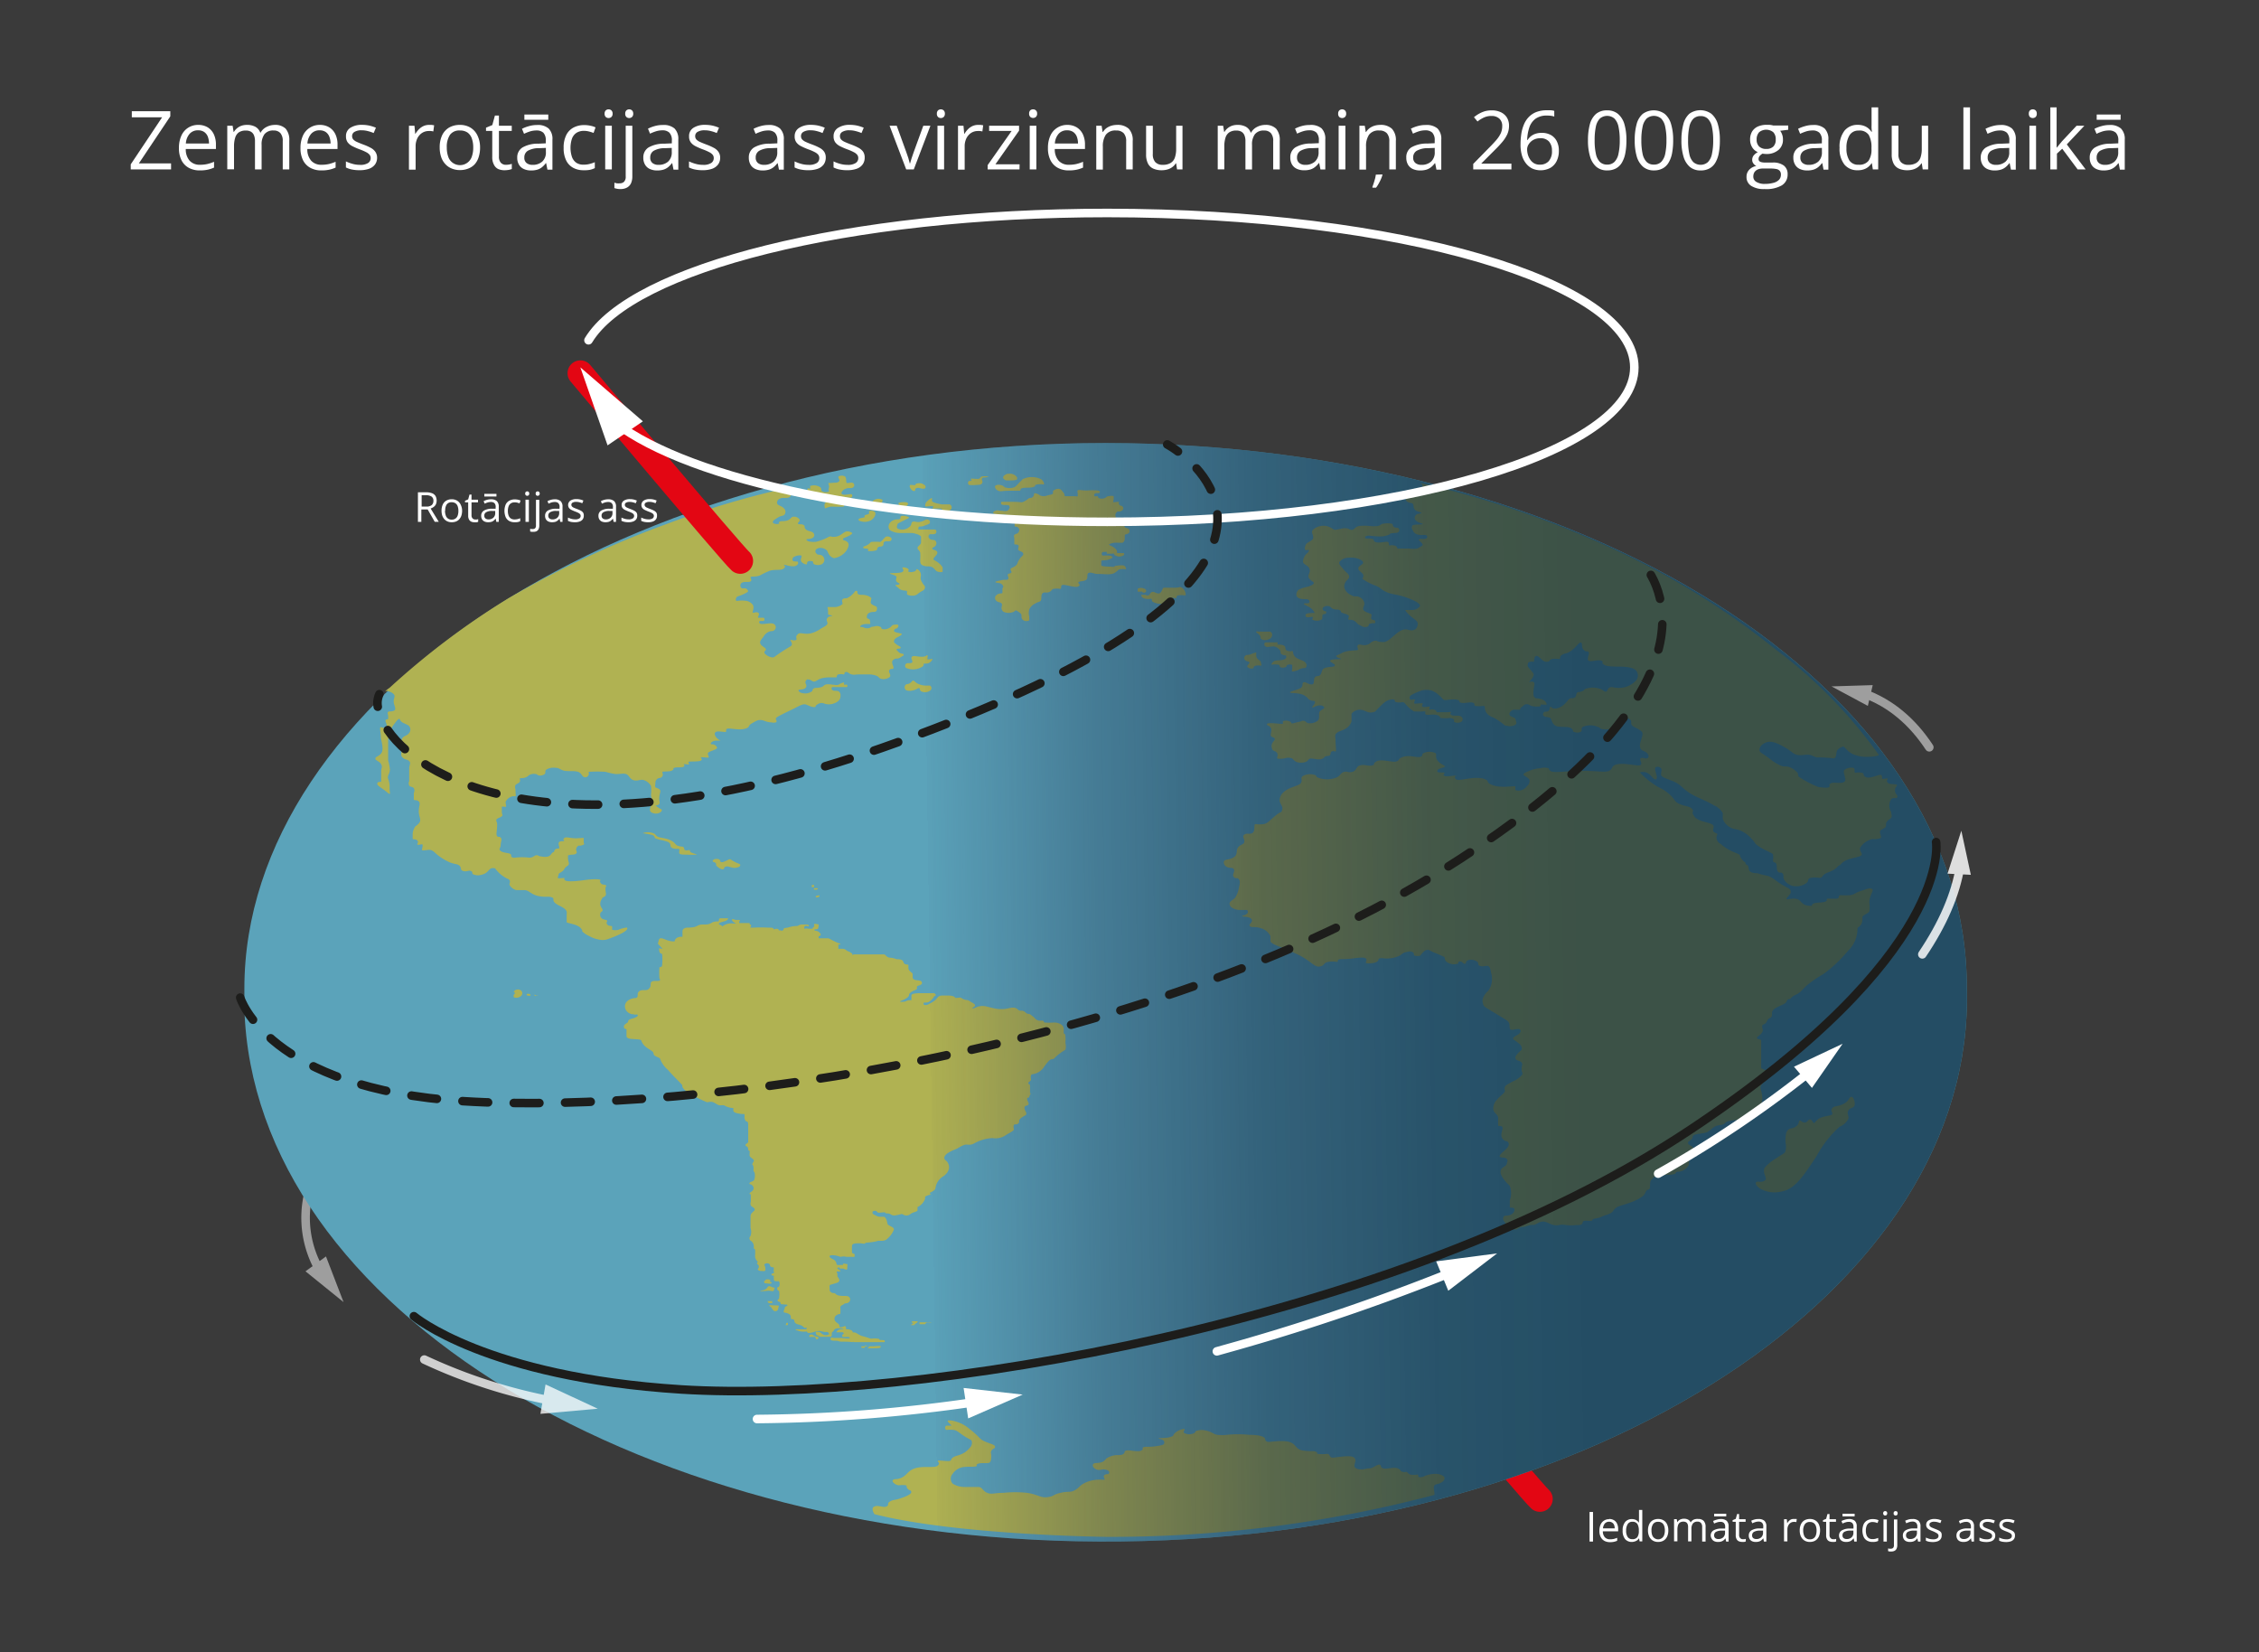 <svg xmlns="http://www.w3.org/2000/svg" xmlns:xlink="http://www.w3.org/1999/xlink" width="186.34mm" height="136.27mm" viewBox="0 0 528.2 386.27"><defs><style>.cls-1{fill:#3a3a3a;}.cls-2{fill:#fff;}.cls-3{opacity:0.51;}.cls-11,.cls-12,.cls-13,.cls-4,.cls-5{fill:none;stroke-linecap:round;stroke-linejoin:round;}.cls-4{stroke:#fff;}.cls-11,.cls-12,.cls-13,.cls-4{stroke-width:2px;}.cls-5{stroke:#e30613;stroke-width:6px;}.cls-6{fill:#5ba3ba;}.cls-7{fill:#b0b252;}.cls-8{opacity:0.72;fill:url(#Безымянный_градиент_27);}.cls-9{opacity:0.76;}.cls-10{opacity:0.83;}.cls-11,.cls-12,.cls-13{stroke:#1d1d1b;}.cls-12{stroke-dasharray:6 6;}.cls-13{stroke-dasharray:6;}</style><linearGradient id="Безымянный_градиент_27" x1="459.86" y1="229.12" x2="26.99" y2="235.27" gradientUnits="userSpaceOnUse"><stop offset="0.21" stop-color="#0f2d43"/><stop offset="0.29" stop-color="#102d44" stop-opacity="0.94"/><stop offset="0.38" stop-color="#132c46" stop-opacity="0.76"/><stop offset="0.47" stop-color="#182b49" stop-opacity="0.45"/><stop offset="0.56" stop-color="#20294e" stop-opacity="0.03"/><stop offset="0.56" stop-color="#20294e" stop-opacity="0"/></linearGradient></defs><g id="Слой_2" data-name="Слой 2"><g id="Слой_1-2" data-name="Слой 1"><rect class="cls-1" width="528.2" height="386.27"/><path class="cls-2" d="M40,39.61H30.57V38.42l7.34-11H30.82V26h9v1.2l-7.35,11H40Z"/><path class="cls-2" d="M46.34,29.2a4.22,4.22,0,0,1,2.24.58A3.82,3.82,0,0,1,50,31.4a5.58,5.58,0,0,1,.49,2.43v1H43.44a4,4,0,0,0,.9,2.74,3.15,3.15,0,0,0,2.44.95,7.39,7.39,0,0,0,1.72-.18,9.74,9.74,0,0,0,1.55-.52v1.36a7.27,7.27,0,0,1-1.54.5,8.49,8.49,0,0,1-1.79.16,5.25,5.25,0,0,1-2.57-.6,4.12,4.12,0,0,1-1.71-1.77,6.19,6.19,0,0,1-.6-2.85,6.79,6.79,0,0,1,.55-2.86A4.18,4.18,0,0,1,44,29.86,4.25,4.25,0,0,1,46.34,29.2Zm0,1.27a2.53,2.53,0,0,0-2,.81,3.75,3.75,0,0,0-.88,2.27h5.41a4.63,4.63,0,0,0-.28-1.61,2.4,2.4,0,0,0-.84-1.08A2.45,2.45,0,0,0,46.32,30.47Z"/><path class="cls-2" d="M64.24,29.2a3.46,3.46,0,0,1,2.55.88,4,4,0,0,1,.85,2.84v6.69H66.11V33a2.75,2.75,0,0,0-.53-1.86A2,2,0,0,0,64,30.51a2.56,2.56,0,0,0-2.16.86,4,4,0,0,0-.67,2.53v5.71H59.62V33a3.48,3.48,0,0,0-.24-1.38,1.71,1.71,0,0,0-.71-.83,2.36,2.36,0,0,0-1.19-.27,2.86,2.86,0,0,0-1.63.42A2.32,2.32,0,0,0,55,32.17a6.58,6.58,0,0,0-.28,2v5.41H53.14V29.39h1.25l.23,1.44h.08a3.19,3.19,0,0,1,.78-.89,3.35,3.35,0,0,1,1-.55,3.86,3.86,0,0,1,1.23-.19,4,4,0,0,1,2,.44A2.52,2.52,0,0,1,60.85,31h.09a3.14,3.14,0,0,1,1.38-1.32A4.24,4.24,0,0,1,64.24,29.2Z"/><path class="cls-2" d="M74.76,29.2a4.22,4.22,0,0,1,2.24.58,3.82,3.82,0,0,1,1.43,1.62,5.58,5.58,0,0,1,.49,2.43v1H71.86a4,4,0,0,0,.9,2.74,3.13,3.13,0,0,0,2.44.95,7.39,7.39,0,0,0,1.72-.18,10.08,10.08,0,0,0,1.55-.52v1.36a7.27,7.27,0,0,1-1.54.5,8.55,8.55,0,0,1-1.79.16,5.25,5.25,0,0,1-2.57-.6,4.12,4.12,0,0,1-1.71-1.77,6.19,6.19,0,0,1-.6-2.85,6.79,6.79,0,0,1,.55-2.86,4.18,4.18,0,0,1,1.57-1.86A4.25,4.25,0,0,1,74.76,29.2Zm0,1.27a2.53,2.53,0,0,0-2,.81,3.75,3.75,0,0,0-.88,2.27H77.3A4.63,4.63,0,0,0,77,31.94a2.4,2.4,0,0,0-.84-1.08A2.45,2.45,0,0,0,74.74,30.47Z"/><path class="cls-2" d="M88.17,36.82a2.66,2.66,0,0,1-.49,1.64,3,3,0,0,1-1.4,1,6.39,6.39,0,0,1-2.17.33,8.54,8.54,0,0,1-1.86-.17,5.5,5.5,0,0,1-1.37-.47V37.73a9.13,9.13,0,0,0,1.5.56,6.16,6.16,0,0,0,1.77.25,3.32,3.32,0,0,0,1.92-.43,1.34,1.34,0,0,0,.6-1.16,1.24,1.24,0,0,0-.24-.75,2.49,2.49,0,0,0-.8-.62,12,12,0,0,0-1.55-.67,16.59,16.59,0,0,1-1.69-.74,3.14,3.14,0,0,1-1.1-.9,2.26,2.26,0,0,1-.39-1.38,2.23,2.23,0,0,1,1-2,4.87,4.87,0,0,1,2.76-.7,8,8,0,0,1,1.73.18,9.54,9.54,0,0,1,1.51.49l-.53,1.24a8.9,8.9,0,0,0-1.35-.45,5.57,5.57,0,0,0-1.46-.19,3.11,3.11,0,0,0-1.65.36,1.1,1.1,0,0,0-.58,1,1.16,1.16,0,0,0,.27.78,2.61,2.61,0,0,0,.85.58c.4.18.91.39,1.55.63a12,12,0,0,1,1.66.74,3,3,0,0,1,1.08.91A2.37,2.37,0,0,1,88.17,36.82Z"/><path class="cls-2" d="M100.27,29.2l.64,0,.6.09-.19,1.44a4.32,4.32,0,0,0-.56-.1,4,4,0,0,0-.58,0,2.83,2.83,0,0,0-2.12,1,3.18,3.18,0,0,0-.64,1.11,4.1,4.1,0,0,0-.24,1.44v5.48H95.62V29.39h1.29l.17,1.88h.06a5.6,5.6,0,0,1,.77-1,3.68,3.68,0,0,1,1-.75A3.18,3.18,0,0,1,100.27,29.2Z"/><path class="cls-2" d="M112.25,34.48a7.1,7.1,0,0,1-.33,2.25A4.46,4.46,0,0,1,111,38.4a3.94,3.94,0,0,1-1.49,1,5.12,5.12,0,0,1-2,.36,4.81,4.81,0,0,1-1.88-.36,4,4,0,0,1-1.47-1,4.5,4.5,0,0,1-1-1.67,6.81,6.81,0,0,1-.35-2.25,6.54,6.54,0,0,1,.57-2.86,4.19,4.19,0,0,1,1.63-1.8,5,5,0,0,1,2.53-.62,4.68,4.68,0,0,1,2.45.63,4.26,4.26,0,0,1,1.63,1.8A6.38,6.38,0,0,1,112.25,34.48Zm-7.78,0a6.25,6.25,0,0,0,.33,2.14,2.86,2.86,0,0,0,1,1.4,2.92,2.92,0,0,0,4.52-1.4,6.25,6.25,0,0,0,.33-2.14,6.07,6.07,0,0,0-.33-2.11,2.87,2.87,0,0,0-1-1.38,3,3,0,0,0-1.76-.48,2.67,2.67,0,0,0-2.34,1A5.07,5.07,0,0,0,104.47,34.48Z"/><path class="cls-2" d="M118.23,38.53a5.12,5.12,0,0,0,.78-.06,4.58,4.58,0,0,0,.66-.16v1.2a3.5,3.5,0,0,1-.75.21,6.17,6.17,0,0,1-.94.08,3.75,3.75,0,0,1-1.48-.28,2.18,2.18,0,0,1-1-1,3.67,3.67,0,0,1-.4-1.88V30.6h-1.46v-.75l1.47-.61.61-2.22h.94v2.37h3V30.6h-3v6a2.08,2.08,0,0,0,.44,1.44A1.57,1.57,0,0,0,118.23,38.53Z"/><path class="cls-2" d="M125.56,29.22a3.88,3.88,0,0,1,2.72.82,3.43,3.43,0,0,1,.89,2.62v7H128l-.3-1.51h-.08a5,5,0,0,1-.89.94,3.28,3.28,0,0,1-1.08.57,5,5,0,0,1-1.5.19,3.92,3.92,0,0,1-1.65-.33,2.48,2.48,0,0,1-1.14-1,3.12,3.12,0,0,1-.42-1.68,2.69,2.69,0,0,1,1.22-2.36,7.1,7.1,0,0,1,3.69-.89l1.76-.08v-.62a2.54,2.54,0,0,0-.56-1.86,2.3,2.3,0,0,0-1.61-.53,5.2,5.2,0,0,0-1.53.23,11.33,11.33,0,0,0-1.38.55l-.48-1.17a8.37,8.37,0,0,1,1.59-.61A6.88,6.88,0,0,1,125.56,29.22Zm2.08,5.36-1.56.06a5.21,5.21,0,0,0-2.7.63,1.77,1.77,0,0,0-.78,1.55,1.53,1.53,0,0,0,.53,1.3,2.19,2.19,0,0,0,1.41.42,3.29,3.29,0,0,0,2.23-.75,2.85,2.85,0,0,0,.87-2.27Zm.56-7.81V28h-5.59V26.77Z"/><path class="cls-2" d="M136.45,39.8a5,5,0,0,1-2.43-.57,3.88,3.88,0,0,1-1.64-1.73,6.42,6.42,0,0,1-.59-2.94,6.45,6.45,0,0,1,.62-3,4,4,0,0,1,1.71-1.75,5.3,5.3,0,0,1,2.48-.57,6.58,6.58,0,0,1,1.48.16,4.87,4.87,0,0,1,1.17.38l-.46,1.3a9.9,9.9,0,0,0-1.08-.34,4.85,4.85,0,0,0-1.15-.15,3.22,3.22,0,0,0-1.76.46,2.79,2.79,0,0,0-1.06,1.35,6.87,6.87,0,0,0,0,4.3,2.85,2.85,0,0,0,1,1.34,3,3,0,0,0,1.69.46,5.58,5.58,0,0,0,1.47-.18,8.14,8.14,0,0,0,1.18-.4v1.38a4.79,4.79,0,0,1-1.14.4A7.22,7.22,0,0,1,136.45,39.8Z"/><path class="cls-2" d="M142.3,25.56a1,1,0,0,1,.66.25,1,1,0,0,1,.28.77,1,1,0,0,1-.28.77,1,1,0,0,1-.66.25,1,1,0,0,1-.66-.25,1,1,0,0,1-.27-.77,1,1,0,0,1,.27-.77A1,1,0,0,1,142.3,25.56Zm.76,3.83V39.61h-1.55V29.39Z"/><path class="cls-2" d="M145.1,44.2a4.08,4.08,0,0,1-.83-.07,3.83,3.83,0,0,1-.61-.16V42.71a5.47,5.47,0,0,0,.58.15,4.57,4.57,0,0,0,.67,0,1.45,1.45,0,0,0,1-.36,1.67,1.67,0,0,0,.39-1.28V29.39h1.55V41.23a3.9,3.9,0,0,1-.3,1.6,2.2,2.2,0,0,1-.91,1A3.07,3.07,0,0,1,145.1,44.2Zm1.09-17.62a1,1,0,0,1,.27-.77,1,1,0,0,1,.67-.25,1,1,0,0,1,.65.25,1,1,0,0,1,.28.77,1,1,0,0,1-.28.77,1,1,0,0,1-.65.25,1,1,0,0,1-.67-.25A1,1,0,0,1,146.19,26.58Z"/><path class="cls-2" d="M155,29.22a3.88,3.88,0,0,1,2.72.82,3.43,3.43,0,0,1,.88,2.62v7h-1.12l-.3-1.51h-.08a5,5,0,0,1-.89.94,3.38,3.38,0,0,1-1.08.57,5,5,0,0,1-1.5.19,3.92,3.92,0,0,1-1.65-.33,2.43,2.43,0,0,1-1.14-1,3.12,3.12,0,0,1-.42-1.68,2.7,2.7,0,0,1,1.21-2.36,7.14,7.14,0,0,1,3.7-.89l1.76-.08v-.62A2.49,2.49,0,0,0,156.5,31a2.27,2.27,0,0,0-1.6-.53,5.1,5.1,0,0,0-1.53.23,10.72,10.72,0,0,0-1.38.55l-.48-1.17a8.37,8.37,0,0,1,1.59-.61A6.78,6.78,0,0,1,155,29.22Zm2.07,5.36-1.55.06a5.21,5.21,0,0,0-2.7.63,1.77,1.77,0,0,0-.78,1.55,1.53,1.53,0,0,0,.53,1.3,2.19,2.19,0,0,0,1.41.42,3.31,3.31,0,0,0,2.23-.75,2.88,2.88,0,0,0,.86-2.27Z"/><path class="cls-2" d="M168.39,36.82a2.66,2.66,0,0,1-.49,1.64,3,3,0,0,1-1.4,1,6.39,6.39,0,0,1-2.17.33,8.54,8.54,0,0,1-1.86-.17,5.5,5.5,0,0,1-1.37-.47V37.73a9.13,9.13,0,0,0,1.5.56,6.16,6.16,0,0,0,1.77.25,3.32,3.32,0,0,0,1.92-.43,1.34,1.34,0,0,0,.6-1.16,1.24,1.24,0,0,0-.24-.75,2.49,2.49,0,0,0-.8-.62,12,12,0,0,0-1.55-.67,16.59,16.59,0,0,1-1.69-.74,3.14,3.14,0,0,1-1.1-.9,2.26,2.26,0,0,1-.39-1.38,2.23,2.23,0,0,1,1-2,4.87,4.87,0,0,1,2.76-.7,8,8,0,0,1,1.73.18,9.54,9.54,0,0,1,1.51.49l-.53,1.24a8.9,8.9,0,0,0-1.35-.45,5.57,5.57,0,0,0-1.46-.19,3.11,3.11,0,0,0-1.65.36,1.1,1.1,0,0,0-.58,1,1.16,1.16,0,0,0,.27.78,2.61,2.61,0,0,0,.85.58c.4.18.91.39,1.55.63a12,12,0,0,1,1.66.74,3,3,0,0,1,1.08.91A2.37,2.37,0,0,1,168.39,36.82Z"/><path class="cls-2" d="M179.67,29.22a3.85,3.85,0,0,1,2.71.82,3.39,3.39,0,0,1,.89,2.62v7h-1.13l-.3-1.51h-.07a5.42,5.42,0,0,1-.9.94,3.33,3.33,0,0,1-1.07.57,5,5,0,0,1-1.5.19,4,4,0,0,1-1.66-.33,2.53,2.53,0,0,1-1.14-1,3.22,3.22,0,0,1-.41-1.68,2.68,2.68,0,0,1,1.21-2.36,7.14,7.14,0,0,1,3.7-.89l1.76-.08v-.62a2.49,2.49,0,0,0-.57-1.86,2.27,2.27,0,0,0-1.6-.53,5.1,5.1,0,0,0-1.53.23,11.49,11.49,0,0,0-1.39.55l-.47-1.17a8.53,8.53,0,0,1,1.58-.61A6.9,6.9,0,0,1,179.67,29.22Zm2.07,5.36-1.56.06a5.2,5.2,0,0,0-2.69.63,1.76,1.76,0,0,0-.79,1.55,1.56,1.56,0,0,0,.53,1.3,2.23,2.23,0,0,0,1.41.42,3.29,3.29,0,0,0,2.23-.75,2.85,2.85,0,0,0,.87-2.27Z"/><path class="cls-2" d="M193.08,36.82a2.73,2.73,0,0,1-.49,1.64,3,3,0,0,1-1.4,1,6.39,6.39,0,0,1-2.17.33,8.42,8.42,0,0,1-1.86-.17,5.5,5.5,0,0,1-1.37-.47V37.73a9,9,0,0,0,1.49.56,6.27,6.27,0,0,0,1.78.25,3.32,3.32,0,0,0,1.92-.43,1.33,1.33,0,0,0,.59-1.16,1.23,1.23,0,0,0-.23-.75,2.49,2.49,0,0,0-.8-.62,12,12,0,0,0-1.55-.67,15.66,15.66,0,0,1-1.69-.74,3,3,0,0,1-1.1-.9,2.26,2.26,0,0,1-.39-1.38,2.23,2.23,0,0,1,1.05-2,4.87,4.87,0,0,1,2.76-.7,8,8,0,0,1,1.73.18,9.42,9.42,0,0,1,1.5.49l-.52,1.24a8.9,8.9,0,0,0-1.35-.45,5.59,5.59,0,0,0-1.47-.19,3.09,3.09,0,0,0-1.64.36,1.08,1.08,0,0,0-.58,1,1.16,1.16,0,0,0,.27.78,2.61,2.61,0,0,0,.85.58c.39.18.91.39,1.55.63a12.56,12.56,0,0,1,1.66.74,3,3,0,0,1,1.08.91A2.37,2.37,0,0,1,193.08,36.82Z"/><path class="cls-2" d="M202.18,36.82a2.66,2.66,0,0,1-.49,1.64,2.91,2.91,0,0,1-1.4,1,6.35,6.35,0,0,1-2.17.33,8.39,8.39,0,0,1-1.85-.17,5.5,5.5,0,0,1-1.37-.47V37.73a8.66,8.66,0,0,0,1.49.56,6.26,6.26,0,0,0,1.77.25,3.3,3.3,0,0,0,1.92-.43,1.34,1.34,0,0,0,.6-1.16,1.24,1.24,0,0,0-.24-.75,2.38,2.38,0,0,0-.8-.62,11.73,11.73,0,0,0-1.54-.67,15.89,15.89,0,0,1-1.7-.74,3.23,3.23,0,0,1-1.1-.9,2.26,2.26,0,0,1-.39-1.38,2.23,2.23,0,0,1,1.05-2,4.87,4.87,0,0,1,2.76-.7,7.92,7.92,0,0,1,1.73.18,9.54,9.54,0,0,1,1.51.49l-.52,1.24a9.42,9.42,0,0,0-1.36-.45,5.52,5.52,0,0,0-1.46-.19,3.11,3.11,0,0,0-1.65.36,1.09,1.09,0,0,0-.57,1,1.2,1.2,0,0,0,.26.78,2.67,2.67,0,0,0,.86.58c.39.18.91.39,1.55.63a12.56,12.56,0,0,1,1.66.74,3.16,3.16,0,0,1,1.08.91A2.37,2.37,0,0,1,202.18,36.82Z"/><path class="cls-2" d="M211.89,39.61,208,29.39h1.67l2.24,6.18c.16.43.32.89.48,1.4s.27.92.34,1.24h.06c.08-.32.2-.73.37-1.24s.34-1,.48-1.4l2.25-6.18h1.66l-3.89,10.22Z"/><path class="cls-2" d="M220,25.56a1,1,0,0,1,.65.25,1,1,0,0,1,.28.77,1,1,0,0,1-.28.77,1,1,0,0,1-.65.25,1,1,0,0,1-.67-.25,1,1,0,0,1-.27-.77,1,1,0,0,1,.27-.77A1,1,0,0,1,220,25.56Zm.75,3.83V39.61h-1.55V29.39Z"/><path class="cls-2" d="M228.65,29.2l.65,0,.59.09-.19,1.44a4.32,4.32,0,0,0-.56-.1,4,4,0,0,0-.58,0,2.83,2.83,0,0,0-2.12,1,3.18,3.18,0,0,0-.64,1.11,4.1,4.1,0,0,0-.24,1.44v5.48H224V29.39h1.28l.17,1.88h.07a5.14,5.14,0,0,1,.76-1,3.68,3.68,0,0,1,1-.75A3.18,3.18,0,0,1,228.65,29.2Z"/><path class="cls-2" d="M238.38,39.61h-7.45v-1l5.61-8h-5.26V29.39h7v1.15l-5.53,7.87h5.65Z"/><path class="cls-2" d="M241.56,25.56a.92.92,0,0,1,.94,1,1,1,0,0,1-.28.77,1,1,0,0,1-1.32,0,1,1,0,0,1-.27-.77,1,1,0,0,1,.27-.77A1,1,0,0,1,241.56,25.56Zm.76,3.83V39.61h-1.55V29.39Z"/><path class="cls-2" d="M249.53,29.2a4.22,4.22,0,0,1,2.24.58,3.82,3.82,0,0,1,1.43,1.62,5.58,5.58,0,0,1,.49,2.43v1h-7.06a4,4,0,0,0,.9,2.74,3.15,3.15,0,0,0,2.44.95,7.39,7.39,0,0,0,1.72-.18,9.74,9.74,0,0,0,1.55-.52v1.36a7.27,7.27,0,0,1-1.54.5,8.49,8.49,0,0,1-1.79.16,5.25,5.25,0,0,1-2.57-.6,4.12,4.12,0,0,1-1.71-1.77,6.19,6.19,0,0,1-.6-2.85,6.79,6.79,0,0,1,.55-2.86,4.18,4.18,0,0,1,1.57-1.86A4.25,4.25,0,0,1,249.53,29.2Zm0,1.27a2.53,2.53,0,0,0-2,.81,3.75,3.75,0,0,0-.88,2.27h5.41a4.63,4.63,0,0,0-.28-1.61,2.4,2.4,0,0,0-.84-1.08A2.45,2.45,0,0,0,249.51,30.47Z"/><path class="cls-2" d="M261.17,29.2a3.85,3.85,0,0,1,2.75.89,3.83,3.83,0,0,1,.93,2.86v6.66h-1.53V33.06a2.76,2.76,0,0,0-.58-1.92,2.32,2.32,0,0,0-1.79-.63,2.75,2.75,0,0,0-2.39,1,4.75,4.75,0,0,0-.69,2.79v5.35h-1.54V29.39h1.25l.23,1.47h.08a3.28,3.28,0,0,1,.83-.91,4.11,4.11,0,0,1,1.13-.56A4.79,4.79,0,0,1,261.17,29.2Z"/><path class="cls-2" d="M276.49,29.39V39.61h-1.27L275,38.18h-.08a2.9,2.9,0,0,1-.82.89,3.49,3.49,0,0,1-1.13.55,4.87,4.87,0,0,1-1.34.18,4.76,4.76,0,0,1-2-.39,2.62,2.62,0,0,1-1.23-1.21,4.63,4.63,0,0,1-.42-2.11v-6.7h1.57V36a2.7,2.7,0,0,0,.58,1.9,2.26,2.26,0,0,0,1.76.63,3.34,3.34,0,0,0,1.82-.43,2.35,2.35,0,0,0,1-1.26,6.12,6.12,0,0,0,.3-2V29.39Z"/><path class="cls-2" d="M295.83,29.2a3.46,3.46,0,0,1,2.55.88,4,4,0,0,1,.85,2.84v6.69H297.7V33a2.75,2.75,0,0,0-.53-1.86,2,2,0,0,0-1.59-.62,2.56,2.56,0,0,0-2.16.86,4,4,0,0,0-.67,2.53v5.71h-1.54V33a3.48,3.48,0,0,0-.24-1.38,1.71,1.71,0,0,0-.71-.83,2.36,2.36,0,0,0-1.19-.27,2.86,2.86,0,0,0-1.63.42,2.32,2.32,0,0,0-.89,1.24,6.58,6.58,0,0,0-.28,2v5.41h-1.54V29.39H286l.23,1.44h.08a3.19,3.19,0,0,1,.78-.89,3.35,3.35,0,0,1,1-.55,3.86,3.86,0,0,1,1.23-.19,4,4,0,0,1,2,.44A2.52,2.52,0,0,1,292.44,31h.09a3.14,3.14,0,0,1,1.38-1.32A4.24,4.24,0,0,1,295.83,29.2Z"/><path class="cls-2" d="M306.24,29.22A3.9,3.9,0,0,1,309,30a3.43,3.43,0,0,1,.88,2.62v7h-1.13l-.3-1.51h-.07a5.07,5.07,0,0,1-.9.94,3.33,3.33,0,0,1-1.07.57,5,5,0,0,1-1.5.19,4,4,0,0,1-1.66-.33,2.53,2.53,0,0,1-1.14-1,3.22,3.22,0,0,1-.41-1.68,2.68,2.68,0,0,1,1.21-2.36,7.14,7.14,0,0,1,3.7-.89l1.76-.08v-.62a2.49,2.49,0,0,0-.57-1.86,2.27,2.27,0,0,0-1.6-.53,5.1,5.1,0,0,0-1.53.23,10.72,10.72,0,0,0-1.38.55l-.48-1.17a8.37,8.37,0,0,1,1.59-.61A6.78,6.78,0,0,1,306.24,29.22Zm2.07,5.36-1.56.06a5.2,5.2,0,0,0-2.69.63,1.78,1.78,0,0,0-.79,1.55,1.54,1.54,0,0,0,.54,1.3,2.18,2.18,0,0,0,1.4.42,3.27,3.27,0,0,0,2.23-.75,2.85,2.85,0,0,0,.87-2.27Z"/><path class="cls-2" d="M313.83,25.56a1,1,0,0,1,.65.25,1,1,0,0,1,.28.77,1,1,0,0,1-.28.77,1,1,0,0,1-.65.25,1,1,0,0,1-.67-.25,1,1,0,0,1-.27-.77,1,1,0,0,1,.27-.77A1,1,0,0,1,313.83,25.56Zm.75,3.83V39.61H313V29.39Z"/><path class="cls-2" d="M322.7,29.2a3.85,3.85,0,0,1,2.75.89,3.83,3.83,0,0,1,.93,2.86v6.66h-1.53V33.06a2.76,2.76,0,0,0-.58-1.92,2.32,2.32,0,0,0-1.79-.63,2.73,2.73,0,0,0-2.38,1,4.75,4.75,0,0,0-.69,2.79v5.35h-1.55V29.39h1.25l.23,1.47h.08a3.28,3.28,0,0,1,.83-.91,4.11,4.11,0,0,1,1.13-.56A4.79,4.79,0,0,1,322.7,29.2Zm.53,11.58v.16a6.22,6.22,0,0,1-.32.89,11.34,11.34,0,0,1-.52,1.05,8.42,8.42,0,0,1-.64,1h-.85v-.22c.09-.21.19-.49.3-.83s.21-.69.3-1a6.44,6.44,0,0,0,.19-1Z"/><path class="cls-2" d="M333.4,29.22a3.9,3.9,0,0,1,2.72.82,3.43,3.43,0,0,1,.88,2.62v7h-1.13l-.3-1.51h-.07a5.07,5.07,0,0,1-.9.94,3.33,3.33,0,0,1-1.07.57,5,5,0,0,1-1.5.19,4,4,0,0,1-1.66-.33,2.53,2.53,0,0,1-1.14-1,3.22,3.22,0,0,1-.41-1.68A2.68,2.68,0,0,1,330,34.45a7.14,7.14,0,0,1,3.7-.89l1.76-.08v-.62a2.49,2.49,0,0,0-.57-1.86,2.27,2.27,0,0,0-1.6-.53,5.1,5.1,0,0,0-1.53.23,10.72,10.72,0,0,0-1.38.55l-.48-1.17a8.37,8.37,0,0,1,1.59-.61A6.78,6.78,0,0,1,333.4,29.22Zm2.07,5.36-1.56.06a5.2,5.2,0,0,0-2.69.63,1.78,1.78,0,0,0-.79,1.55,1.54,1.54,0,0,0,.54,1.3,2.18,2.18,0,0,0,1.4.42,3.27,3.27,0,0,0,2.23-.75,2.85,2.85,0,0,0,.87-2.27Z"/><path class="cls-2" d="M353.4,39.61h-8.93V38.32l3.64-3.71c.68-.68,1.25-1.29,1.72-1.83a7.16,7.16,0,0,0,1.06-1.58,4,4,0,0,0,.36-1.71,2.25,2.25,0,0,0-.69-1.77,2.63,2.63,0,0,0-1.8-.61,4.16,4.16,0,0,0-1.74.34,7.54,7.54,0,0,0-1.55.95l-.83-1a8.2,8.2,0,0,1,1.18-.81A7,7,0,0,1,347.2,26a6,6,0,0,1,1.56-.2,4.86,4.86,0,0,1,2.17.44,3.33,3.33,0,0,1,1.42,1.25,3.62,3.62,0,0,1,.49,1.93,4.83,4.83,0,0,1-.42,2,8.2,8.2,0,0,1-1.21,1.84c-.51.6-1.12,1.25-1.81,1.92l-3,3v.07h7Z"/><path class="cls-2" d="M355.53,33.78a17.16,17.16,0,0,1,.17-2.4,9.26,9.26,0,0,1,.59-2.19,5.54,5.54,0,0,1,1.12-1.78,4.91,4.91,0,0,1,1.76-1.2,6.74,6.74,0,0,1,2.55-.43c.28,0,.58,0,.9,0a3.63,3.63,0,0,1,.8.14v1.33a4.07,4.07,0,0,0-.78-.18,6.73,6.73,0,0,0-.89-.05,4.43,4.43,0,0,0-2.73.75,4.24,4.24,0,0,0-1.44,2.05,10.28,10.28,0,0,0-.5,2.91h.1a3.71,3.71,0,0,1,.74-.85,3.46,3.46,0,0,1,1.09-.6,4.45,4.45,0,0,1,1.49-.22,4.32,4.32,0,0,1,2.08.48A3.41,3.41,0,0,1,364,33a4.69,4.69,0,0,1,.49,2.24,5.25,5.25,0,0,1-.52,2.43,3.76,3.76,0,0,1-1.49,1.59,4.88,4.88,0,0,1-4.14.17,4.2,4.2,0,0,1-1.46-1.14,5.46,5.46,0,0,1-1-1.88A8.94,8.94,0,0,1,355.53,33.78Zm4.59,4.71a2.67,2.67,0,0,0,2-.81,3.46,3.46,0,0,0,.76-2.45,3.15,3.15,0,0,0-.68-2.13,2.57,2.57,0,0,0-2.05-.78,3.25,3.25,0,0,0-1.63.39,3,3,0,0,0-1.07,1,2.2,2.2,0,0,0-.38,1.19,4.62,4.62,0,0,0,.18,1.26,3.94,3.94,0,0,0,.56,1.17,2.8,2.8,0,0,0,.94.87A2.59,2.59,0,0,0,360.12,38.49Z"/><path class="cls-2" d="M380.29,32.78a15.57,15.57,0,0,1-.25,3,6.83,6.83,0,0,1-.79,2.21,3.63,3.63,0,0,1-1.4,1.38,4.26,4.26,0,0,1-2.06.47,3.82,3.82,0,0,1-2.52-.83,5,5,0,0,1-1.48-2.4,12.73,12.73,0,0,1-.49-3.79,14.22,14.22,0,0,1,.44-3.76,4.91,4.91,0,0,1,1.43-2.42,3.92,3.92,0,0,1,2.62-.84,3.83,3.83,0,0,1,2.53.83A5,5,0,0,1,379.81,29,13.07,13.07,0,0,1,380.29,32.78Zm-7.43,0a14.21,14.21,0,0,0,.29,3.17,3.77,3.77,0,0,0,.93,1.9,2.36,2.36,0,0,0,1.71.63,2.33,2.33,0,0,0,1.7-.63,3.74,3.74,0,0,0,.94-1.89,14.18,14.18,0,0,0,.3-3.18,14.53,14.53,0,0,0-.29-3.14,3.89,3.89,0,0,0-.94-1.91,2.62,2.62,0,0,0-3.43,0,3.81,3.81,0,0,0-.93,1.91A14.6,14.6,0,0,0,372.86,32.78Z"/><path class="cls-2" d="M391.22,32.78a15.57,15.57,0,0,1-.25,3,6.61,6.61,0,0,1-.8,2.21,3.57,3.57,0,0,1-1.4,1.38,4.24,4.24,0,0,1-2.06.47A3.8,3.8,0,0,1,384.2,39a5,5,0,0,1-1.49-2.4,13.09,13.09,0,0,1-.48-3.79,13.81,13.81,0,0,1,.44-3.76,4.77,4.77,0,0,1,1.43-2.42,4.39,4.39,0,0,1,5.15,0A4.89,4.89,0,0,1,390.73,29,12.71,12.71,0,0,1,391.22,32.78Zm-7.44,0a14.83,14.83,0,0,0,.29,3.17,3.86,3.86,0,0,0,.94,1.9,2.33,2.33,0,0,0,1.7.63,2.36,2.36,0,0,0,1.71-.63,3.82,3.82,0,0,0,.94-1.89,14.86,14.86,0,0,0,.29-3.18,13.92,13.92,0,0,0-.29-3.14,3.81,3.81,0,0,0-.93-1.91,2.62,2.62,0,0,0-3.43,0,3.81,3.81,0,0,0-.93,1.91A14.53,14.53,0,0,0,383.78,32.78Z"/><path class="cls-2" d="M402.14,32.78a15.57,15.57,0,0,1-.25,3A6.83,6.83,0,0,1,401.1,38a3.63,3.63,0,0,1-1.4,1.38,4.26,4.26,0,0,1-2.06.47,3.82,3.82,0,0,1-2.52-.83,5,5,0,0,1-1.48-2.4,12.73,12.73,0,0,1-.49-3.79,14.22,14.22,0,0,1,.44-3.76A4.85,4.85,0,0,1,395,26.6a4.39,4.39,0,0,1,5.15,0A5,5,0,0,1,401.66,29,13.07,13.07,0,0,1,402.14,32.78Zm-7.43,0A14.21,14.21,0,0,0,395,36a3.7,3.7,0,0,0,.94,1.9,2.61,2.61,0,0,0,3.4,0,3.74,3.74,0,0,0,.94-1.89,14.18,14.18,0,0,0,.3-3.18,14.53,14.53,0,0,0-.29-3.14,3.81,3.81,0,0,0-.94-1.91,2.33,2.33,0,0,0-1.71-.64,2.36,2.36,0,0,0-1.72.64,3.81,3.81,0,0,0-.93,1.91A14.6,14.6,0,0,0,394.71,32.78Z"/><path class="cls-2" d="M412.57,44.2a5.45,5.45,0,0,1-3.11-.75,2.4,2.4,0,0,1-1.09-2.1,2.35,2.35,0,0,1,.61-1.64,3,3,0,0,1,1.69-.91,1.74,1.74,0,0,1-.68-.56,1.37,1.37,0,0,1-.29-.86,1.66,1.66,0,0,1,.31-1,3.36,3.36,0,0,1,1-.82,2.71,2.71,0,0,1-1.3-1.1,3.33,3.33,0,0,1-.5-1.82,3.61,3.61,0,0,1,.46-1.88A3,3,0,0,1,411,29.59a5,5,0,0,1,2.1-.41l.55,0a4.12,4.12,0,0,1,.52.06,3.24,3.24,0,0,1,.44.1h3.51v1l-1.88.23a3.31,3.31,0,0,1,.46.88,3.17,3.17,0,0,1,.19,1.14,3.06,3.06,0,0,1-1,2.43A4.19,4.19,0,0,1,413,36a5.33,5.33,0,0,1-.88-.08,2.24,2.24,0,0,0-.69.56,1.13,1.13,0,0,0-.24.71.65.65,0,0,0,.18.48,1.05,1.05,0,0,0,.53.25,3.33,3.33,0,0,0,.83.08h1.8a4.11,4.11,0,0,1,2.56.7,2.46,2.46,0,0,1,.89,2.05,2.92,2.92,0,0,1-1.38,2.6A7.32,7.32,0,0,1,412.57,44.2Zm0-1.21a7.39,7.39,0,0,0,2.11-.25A2.76,2.76,0,0,0,416,42a1.72,1.72,0,0,0,.41-1.14,1.34,1.34,0,0,0-.28-.93,1.4,1.4,0,0,0-.82-.42A7,7,0,0,0,414,39.4h-1.78a3.14,3.14,0,0,0-1.2.21,1.8,1.8,0,0,0-.79.64,1.89,1.89,0,0,0-.27,1,1.4,1.4,0,0,0,.7,1.27A3.77,3.77,0,0,0,412.61,43Zm.4-8.17a2.28,2.28,0,0,0,1.67-.56,2.18,2.18,0,0,0,.56-1.63,2.33,2.33,0,0,0-.57-1.72,2.63,2.63,0,0,0-3.31,0,2.43,2.43,0,0,0-.58,1.73,2.16,2.16,0,0,0,.58,1.61A2.3,2.3,0,0,0,413,34.82Z"/><path class="cls-2" d="M423.91,29.22a3.88,3.88,0,0,1,2.72.82,3.43,3.43,0,0,1,.88,2.62v7h-1.13l-.29-1.51H426a5.38,5.38,0,0,1-.89.94,3.49,3.49,0,0,1-1.08.57,5,5,0,0,1-1.5.19,4,4,0,0,1-1.66-.33,2.45,2.45,0,0,1-1.13-1,3.12,3.12,0,0,1-.42-1.68,2.68,2.68,0,0,1,1.21-2.36,7.14,7.14,0,0,1,3.7-.89l1.76-.08v-.62a2.49,2.49,0,0,0-.57-1.86,2.27,2.27,0,0,0-1.6-.53,5.1,5.1,0,0,0-1.53.23,10.72,10.72,0,0,0-1.38.55l-.48-1.17a8.37,8.37,0,0,1,1.59-.61A6.78,6.78,0,0,1,423.91,29.22ZM426,34.58l-1.56.06a5.2,5.2,0,0,0-2.69.63,1.78,1.78,0,0,0-.79,1.55,1.54,1.54,0,0,0,.54,1.3,2.19,2.19,0,0,0,1.41.42,3.31,3.31,0,0,0,2.23-.75,2.88,2.88,0,0,0,.86-2.27Z"/><path class="cls-2" d="M434.34,39.8a3.83,3.83,0,0,1-3.07-1.32,5.92,5.92,0,0,1-1.14-3.94,6,6,0,0,1,1.16-4,3.85,3.85,0,0,1,3.08-1.35,4.11,4.11,0,0,1,1.42.22,3.43,3.43,0,0,1,1.78,1.39h.11c0-.2-.05-.46-.07-.8s0-.61,0-.82V25.1h1.55V39.61h-1.25l-.23-1.45h-.07a3.79,3.79,0,0,1-.73.83,3.3,3.3,0,0,1-1.06.59A4.11,4.11,0,0,1,434.34,39.8Zm.24-1.29a2.71,2.71,0,0,0,2.33-.93,4.71,4.71,0,0,0,.68-2.77v-.28a5.76,5.76,0,0,0-.65-3,2.56,2.56,0,0,0-2.36-1,2.37,2.37,0,0,0-2.13,1.1,5.46,5.46,0,0,0-.71,3,5.13,5.13,0,0,0,.7,2.91A2.43,2.43,0,0,0,434.58,38.51Z"/><path class="cls-2" d="M450.84,29.39V39.61h-1.27l-.22-1.43h-.09a2.9,2.9,0,0,1-.82.89,3.49,3.49,0,0,1-1.13.55,4.87,4.87,0,0,1-1.34.18,4.76,4.76,0,0,1-2-.39,2.62,2.62,0,0,1-1.23-1.21,4.63,4.63,0,0,1-.42-2.11v-6.7h1.57V36a2.7,2.7,0,0,0,.58,1.9,2.26,2.26,0,0,0,1.76.63,3.34,3.34,0,0,0,1.82-.43,2.35,2.35,0,0,0,1-1.26,6.12,6.12,0,0,0,.3-2V29.39Z"/><path class="cls-2" d="M460.63,39.61h-1.55V25.1h1.55Z"/><path class="cls-2" d="M467.73,29.22a3.87,3.87,0,0,1,2.71.82,3.43,3.43,0,0,1,.89,2.62v7H470.2l-.3-1.51h-.08a5,5,0,0,1-.89.94,3.28,3.28,0,0,1-1.08.57,5,5,0,0,1-1.5.19,3.92,3.92,0,0,1-1.65-.33,2.53,2.53,0,0,1-1.14-1,3.12,3.12,0,0,1-.42-1.68,2.69,2.69,0,0,1,1.22-2.36,7.13,7.13,0,0,1,3.69-.89l1.77-.08v-.62a2.49,2.49,0,0,0-.57-1.86,2.3,2.3,0,0,0-1.61-.53,5.2,5.2,0,0,0-1.53.23,12,12,0,0,0-1.38.55l-.48-1.17a8.64,8.64,0,0,1,1.59-.61A6.9,6.9,0,0,1,467.73,29.22Zm2.07,5.36-1.56.06a5.21,5.21,0,0,0-2.7.63,1.77,1.77,0,0,0-.78,1.55,1.56,1.56,0,0,0,.53,1.3,2.19,2.19,0,0,0,1.41.42,3.29,3.29,0,0,0,2.23-.75,2.85,2.85,0,0,0,.87-2.27Z"/><path class="cls-2" d="M475.31,25.56a1,1,0,0,1,.66.25,1,1,0,0,1,.27.77,1,1,0,0,1-.27.77,1,1,0,0,1-.66.25,1,1,0,0,1-.67-.25,1.05,1.05,0,0,1-.26-.77,1,1,0,0,1,.26-.77A1,1,0,0,1,475.31,25.56Zm.76,3.83V39.61h-1.55V29.39Z"/><path class="cls-2" d="M480.88,25.1v7.54c0,.24,0,.55,0,.91s0,.67,0,.94h.06l.58-.72c.25-.31.46-.57.63-.76l3.4-3.62h1.82l-4.11,4.37,4.41,5.85h-1.87l-3.61-4.84-1.24,1.14v3.7h-1.54V25.1Z"/><path class="cls-2" d="M493.21,29.22a3.87,3.87,0,0,1,2.71.82,3.43,3.43,0,0,1,.89,2.62v7h-1.13l-.3-1.51h-.08a5,5,0,0,1-.89.94,3.28,3.28,0,0,1-1.08.57,5,5,0,0,1-1.5.19,3.92,3.92,0,0,1-1.65-.33,2.53,2.53,0,0,1-1.14-1,3.12,3.12,0,0,1-.42-1.68,2.69,2.69,0,0,1,1.22-2.36,7.13,7.13,0,0,1,3.69-.89l1.77-.08v-.62a2.49,2.49,0,0,0-.57-1.86,2.3,2.3,0,0,0-1.61-.53,5.2,5.2,0,0,0-1.53.23,12,12,0,0,0-1.38.55l-.48-1.17a8.64,8.64,0,0,1,1.59-.61A6.9,6.9,0,0,1,493.21,29.22Zm2.07,5.36-1.56.06a5.21,5.21,0,0,0-2.7.63,1.77,1.77,0,0,0-.78,1.55,1.56,1.56,0,0,0,.53,1.3,2.19,2.19,0,0,0,1.41.42,3.29,3.29,0,0,0,2.23-.75,2.85,2.85,0,0,0,.87-2.27Zm.56-7.81V28h-5.59V26.77Z"/><g class="cls-3"><path class="cls-4" d="M74.88,297.21a24.55,24.55,0,0,1-2.69-18.47"/><polygon class="cls-2" points="76.22 293.74 80.33 304.42 71.43 297.22 76.22 293.74"/></g><path class="cls-5" d="M360.06,350.45c-2-1.76-37.39-43.91-37.39-43.91"/><path class="cls-6" d="M459.88,231.07c2,70.12-86.46,128-197.67,129.31s-203-54.52-205.07-124.64c0-1.56,0-3.11,0-4.67,0-67.24,88.3-127.5,201.4-127.5C370,103.73,460.1,160.81,459.88,231.07Z"/><path class="cls-7" d="M358.46,286.37c.82,0,1.29-.78,2.31-.78s1.43.6,2.65.82,1.16-.3,2.79,0a9.33,9.33,0,0,0,2.24,0c1.08,0,1.49,0,1.63-.69s2.17,0,2.24-.47,1.22-.3,2.11-.77,1.56-.47,2.24-.9.47-.68,1.29-1.28,3.87-.95,6.11-2.62c.82-.64.61-1.45,1.36-1.58s0-1.76.82-2.4a2.74,2.74,0,0,1,2-1c5.23,0,2.65-.65,4.21-.78a2.81,2.81,0,0,0,2.45-1.67,11.71,11.71,0,0,0,0-2.27c0-1.07,1.09-1,1-1.54s-1.29-.73-1.22-1.28,1-.47,1.08-1.37,2.45-.6,3.47-1.16,1.36-1.41,2.85-1.58,1-.69,2.11-.95c2.51-.55,2.78,0,4.07-.64a4.25,4.25,0,0,0,2.51-2,1.54,1.54,0,0,1,.55-.77,1.86,1.86,0,0,0,.61-.9c.54-3.08-1.22-3.13.41-4.75a2.27,2.27,0,0,0,.81-1.16,1.42,1.42,0,0,0,0-1.41c-.4-.43-1.36-.56-1.36-.86v-6.34c0-.38-1-.26-1-.6s.89-.68,1.23-1.33,0-.64,0-1.37.74-.21,1.15-1.28,1.22-.3,1.15-1.8,3.06-1.8,3.4-2.74.68-.3.95-.73a2.91,2.91,0,0,1,1.22-.86c1.16-.55,1.36-1.07,2.52-2.14a26.24,26.24,0,0,1,3.94-2.7,31.33,31.33,0,0,0,5.7-5.39,7.09,7.09,0,0,0,2.25-5.27c0-.43,1.29-.39,1.15-2.61,0-.52,1.56-.95,1.63-1.42a7.22,7.22,0,0,0,0-2c0-1.8,1.22-2.91.61-3.21s-1.08,0-2.58.47-1.56.94-2.72,1-1.49,0-2.1,0,0,.77-.88.81-.89,0-1.91,0,.68.73-2,.9-1.36.81-2.11.77c-2.24,0-2.11-1.24-3.19-1.58s-2.11.21-2.45,0,1.09-1,.95-1.76-.4-.64-2-1.58-2.37-1.89-3.66-2.15a11.65,11.65,0,0,1-2.11-.55c-.41,0-1.56,0-1.9-.6s0-1-.61-1.37,0-.35-.48-.64a3.34,3.34,0,0,1-1.09-1.38c0-.47-.34-.42-1.56-1a10,10,0,0,1-2.78-1.71c-1.08-.6-1.45-1.56-.95-2.4,0-.22-.62-.3-.89-.6s0-.82,0-1.2c0-1.07-3.33-.9-4.41-2.27s0-1.11-.61-1.84-1.64-.56-3-1.2-.95-1.16-2.65-2.53-1.91-1-3.67-2.31a17.71,17.71,0,0,1-2.92-2.53c2.44-.6,2.92,1.84,3.73,1.63s-.61-2.53,0-2.83a1,1,0,0,1,1.23.26c.27.26,0,.9,0,1.46s1.42,1,2.24,1.32c3.06,1.12,2.24,2,6.11,3.9,1.29.6,2.24.94,4.08,2a4.1,4.1,0,0,1,2,1.76v1.32a3.56,3.56,0,0,0,1.56,1.93c1.15.73,1.7.34,3.12,1.12a7.42,7.42,0,0,1,2.11,1.71c.68.68.61.9,1.15,1.37a13,13,0,0,0,2.52,1.46c.95.47,1.15.55,1.29.77a4.9,4.9,0,0,1,0,1.41c0,.6.47.3.74.73s0,1.41.41,1.88.68,0,1.09.43,0,.9.41,1.54a3.28,3.28,0,0,0,2.85,1.46,3.84,3.84,0,0,0,2.44-.86c.55-.51,0-.9.89-1.11a5.92,5.92,0,0,1,2,0c.81,0,.54-.39,1.22-.86s2-.68,2.85-1.54.61-.39.95-.77c1-1.2,2.65-1.33,4.21-1.8s0-1,.34-2.1a4.48,4.48,0,0,1,2.86-2,4.41,4.41,0,0,0,1.9-.21c.41-.22-.48-1.37,0-1.84l1-.6c.54-.43,0-.82.48-1.42s.74-.51,1-.94,0-.68,0-1.33a2.8,2.8,0,0,1,0-3c.54-.51,1.15,0,1.42-.42s-.68-.9-.54-1.76.68-.9.41-1.16-1.7,0-2.11-.51,0-.6,0-.86-.82,0-1.15,0,0-.72-.41-.94-2.38.9-3.4.56-.34-.9-1.09-1.07a4.27,4.27,0,0,0-1.49,0c-.41,0,0-.86-.41-1.12a2.54,2.54,0,0,0-2.17.47c-.54.48.68,2.19,0,2.75s-2.51,0-3.19.38,0,.64-.41.9-1.83,0-2.38,0a23.22,23.22,0,0,1-4.55-2.36c-.54-.34,0-.81-.81-1.37a4.29,4.29,0,0,0-1.43-.94c-.88-.34-1.36,0-2.24-.43a11.8,11.8,0,0,1-2.65-1.71c-1.77-1.28-2.11-1.33-2.18-1.76-.13-.83.61-1.63,1.84-2,1.49-.3,3.26.78,4.48,1.5s1.63,1.42,2.72,1.55,2-.26,2.85,0,1.22.64,2,.55a29.56,29.56,0,0,1,3.4.22c.81,0,.54-1.42.88-1.89a2.63,2.63,0,0,1,1.36-.85c.34-.09,1,1.28,2.58,1.88a8.27,8.27,0,0,0,3.06.51c1.29,0,2.85-.25,2.71-.47a111.64,111.64,0,0,0-24-24.54,182.38,182.38,0,0,0-33.55-21.41A229.17,229.17,0,0,0,332,112.9s.61.26.61.65-.43.64-.95.77h-1.29c-.07,0,1,.34,1.15.81a.83.83,0,0,1-.4.77c-.82.56-2.11.26-2.31.65s0,.72.68.94.61,0,.88.34,0,.81.47,1.33,1.5.55,1.5.77-.88,0-1.29.51a.86.86,0,0,0,0,1.24c.61.6,1.7.73,1.63.86s-1.7,0-2.38.26a.89.89,0,0,0,0,1.11,1.61,1.61,0,0,0,1,1c.88.34,1.77,0,2.24.26a.42.42,0,0,1,0,.68c-.4.3-1.42,0-1.69.22s0,.25.47.77.41.64,0,.85a8.06,8.06,0,0,1-.95.56,6.24,6.24,0,0,1-1.83,0h-2.72c-.21,0,0-.6-.89-.73a2.23,2.23,0,0,0-1,0c-.34,0,0-.6-.41-.81s-2.11.38-2.92,0,0-.47-.61-.69-1.63,0-1.77-.25,0-.39.54-.52,2.79.43,4.28,0,.55-.38,1.23-.55,1.42,0,1.69-.3a.55.55,0,0,0,0-.9c0-.22-.68,0-1.08-.35s0-.51-.48-.72a5.51,5.51,0,0,0-1.9,0c-.54,0-.68.42-1.36.55a8.29,8.29,0,0,1-1.83,0,11.13,11.13,0,0,0-2.58,0c-1,.26-1.09.94-1.7.9s-.48-.25-1-.34a3.23,3.23,0,0,0-1.16,0,14.91,14.91,0,0,1-1.76.34c-.27,0-1-.73-2-.9a3.7,3.7,0,0,0-3.06.82c-.61.64,0,1,0,1.88s-1.56.94-1.83,1.89,0,.89,0,1,.68,0,.81,0,0,.52-.61.95a2.86,2.86,0,0,0-.75,1.71c0,.81,1.09.77,1.5,1.71s-.68,1.54,0,2.36,1,.6,1,1-.75.65-1.36.86a8.89,8.89,0,0,0-2.1.68c-.55.39-1,1.55,0,2s2,0,2.37.52a.39.39,0,0,1,0,.56c0,.25-1.15,0-1.22.25s1.43.56,2.17,1.54,0,.48,0,.56-1.29,0-1.63.3a.4.4,0,0,0,0,.64c.41.22,1.09,0,1.43,0s0,.43,0,.65a2.44,2.44,0,0,0,2.17,0c.41-.39,0-1,.34-1.2s.55,0,.68-.26a.32.32,0,0,0,0-.47.87.87,0,0,1-.61-.26.45.45,0,0,1,0-.68,1.39,1.39,0,0,1,1.16-.3c.61,0,.54.51,1.29.72s.95,0,1.42.26,0,.34.55.6,1.08.26,1.42.56,0,.6,0,.9.82,0,1.5.47.41.56,1.15.94,1.09.6,1.77.39,0-.6.88-.77.61,0,.82,0a.48.48,0,0,0,0-.78,1.14,1.14,0,0,1-.68-.21c-.21-.21,0-.6,0-1s-1.36-.51-1.84-1.11.55-1.11,0-2.14a1.92,1.92,0,0,0-1-.94c-.68-.34-1.15,0-1.7-.34-1.92-.83-2.41-2.48-1.1-3.69a.24.24,0,0,1,.09-.08c.95-1-.41-1.59-.89-2.23s-1.29-1.29-1.08-1.84a2.6,2.6,0,0,1,2-1c1.56-.21,3.32.38,3.53,1s-1.09.77-1.09,1.5,1.29,1,1.16,1.84-.41.43,0,.73a13.39,13.39,0,0,0,2.78,1.41c1.49.6,1.22.9,2.65,1.54s2.44.47,4.69,1.29c.81.3,3.32,1.2,3.12,2a2.23,2.23,0,0,1-1.7.9h-1.63c-.34,0,.68,1.11,1.7,1.88s1,.86,1.09,1.16,0,2.23-2.24,1.58-4,2.83-5.71,2.87-1.36-.47-2.24-.25-.88.77-1.84.94-1.56-.3-1.9,0,0,.73,0,1.07-2.31,0-3.8.81-1.36.47-1.22.82,1.08.43,1.08.55-2.38,0-2.58.39,1.22.73,1.09,1.16-1.36.21-2.38.6-.41,1.79-1.7,1.88-.41,1.8-1.22,1.93-1.49-.69-2-.47,0,.68-.54,1.2-2.72.89-2.65,1.15,2.24,0,3.4.73.54.73,1.35,1.07.89,0,1.09.39-.81,1.2-.61,1.32,1.09-.6,2-.47a1,1,0,0,1,.81.47c0,.3-.54.43-1,.86s0,1.37-.4,2.1a2.78,2.78,0,0,1-2.25.73c-.54,0-.61-.52-1.22-.56s0,0-1.15.26-1.29.38-1.57.34,0-.34-.68-.51a1.93,1.93,0,0,0-1.42,0v.6c0,.17-3.33-.39-3.67,0s.48.34.82.9,0,1.07,0,1.71.88.47.95.9-.34.47-.62,1.11a1.4,1.4,0,0,0,0,1.2c0,.56.89.51,1.16,1s0,.94,0,1.2,1.29.21,2,0a2.47,2.47,0,0,1,1.29,0c.34,0,.54.55,1.22.9a3.39,3.39,0,0,0,2.18,0c.68-.26.47-.6,1-.77s2,.47,2.92,0,0-.35.88-.56.61,0,.88-.26,0-.64.41-.85.61,0,.88,0,0-1.29,0-2.92a2.15,2.15,0,0,1,0-1.07c.55-.9,1.84-.77,2.92-1.75a2.89,2.89,0,0,0,.82-1.29v-1.8a2.57,2.57,0,0,1,1.83-.94c1.29,0,1.84.81,2.92.64s.75-.3,1.36-.81a17.33,17.33,0,0,1,1.56-1.5,3.09,3.09,0,0,1,2.18-.73c.54.17,0,.47.61.64a3.82,3.82,0,0,0,1.43,0c.54,0,.54.3,1.08.82a7.31,7.31,0,0,0,1.63,1.33,15.69,15.69,0,0,0,2.38,0c.61,0,0,.47.41.72s2.1-.21,2.92.26,0,.39.54.56a9.56,9.56,0,0,0,2.24,0,1.66,1.66,0,0,1,.89.38v.56a1.94,1.94,0,0,0,1.63,0,.73.73,0,0,0,0-1.28c-.61-.39-1.84,0-2.31-.39s0-.43,0-.6-.41,0-1.22,0H336c-.2,0,0-.43-.68-.6a1.86,1.86,0,0,0-1,0c-.28,0,0-.51,0-.68s-1.23.21-1.64,0,0-.52,0-.73-1.42,0-1.83,0,0-.69,0-.9-.61,0-.95,0-.48-.73,0-1.07a15.76,15.76,0,0,1,2.65-1.16,5.44,5.44,0,0,1,2,0,5,5,0,0,1,2,1.24c.81.69.68.82,1.08,1s2.11-.3,3.13,0,0,.47.88.68,2.11-.26,2.79,0,0,.56.54.73a7.1,7.1,0,0,0,1.9,0c.61,0,0,.94.88,1.84s1.09.51,2.79,1.71,1.09,1,1.9,1.12a2.65,2.65,0,0,0,1.9-.26c.48-.39,0-1.07,0-1.37s-1.15-.47-1.35-.9.19-1,.88-1.24h1.36c.47,0,0-.26.47-.56s.61-.68,1.23-.73.61.3,1.49.47a5.27,5.27,0,0,0,1.77,0c.13,0,0-.21,0-.34s1.08,0,1.35,0,0-1.07-1.35-1.37-.89,0-1.23-.26-.47-.38-.4-1.54.47-1.88,0-2.14-.82,0-1,0,1.29-1.11,1-2l-.68-.86c-.62-.68-.75-.86-.68-1.16s0-.64.61-.72a1.88,1.88,0,0,1,.75,0c.27,0,0-1.29.67-1.37s1.36,1.41,2.38,1.37.48-.47,1.29-.65a5.11,5.11,0,0,1,1.63,0c.48,0,0-.51.61-.9a2.47,2.47,0,0,1,1-.42c1.91-.52,2.92-2.66,3.47-2.53s0,1.11.75,1.76.74,0,1.08.47-.54,1.62,0,2,2.11-.3,2.92,0,0,.47.48.77c1,1.2,5.64,0,7.54,1.37a1.8,1.8,0,0,1,0,2.66,5.41,5.41,0,0,1-4.42,1.54c-.68,0-1.22-.34-1.7,0s-.34.81-.74.9-.55-.3-1.16-.56a5.18,5.18,0,0,0-3.87,0s0,.34-.81.56-.75,0-1,.38,0,.69-.48,1-.61,0-1.15.26-.89,1.37-2.38,2.05a2.36,2.36,0,0,1-1.29.26c-.48,0-.61-.43-.88-.39s0,.56-.41.94-.95,0-1.16.43a.52.52,0,0,0,0,.73c.34.34.89.22,1.43.43s.34,1.33,1.36,1.88,3,0,3.73.65,0,.64.62.81a1.93,1.93,0,0,0,1.49,0c.54-.34,0-.77.48-1.16a4.35,4.35,0,0,1,3.6,0c.34,0,.34.3.74.43a4.24,4.24,0,0,0,2.18,0c.88,0,1.42-.77,2.17-1.67s.61-.81,1.09-.9a1.9,1.9,0,0,1,1.36.43c.47.43,0,.77.4,1.29s1.57.77,2.31,1.54-1.29,3.25,0,4.28c.41.26.82.3,1.23.73s.54,1.07,0,1.2-1.09-.3-1.5,0,.48,1.07,0,1.54-4.14-.73-6,0c-.89.43-.48.9-1.36,1.37s-2.79,0-6.32,0-6.79.64-7.47,0,0-.39-.41-.6a3.6,3.6,0,0,0-1.9,0,8.58,8.58,0,0,0-2.65.64c-.82.35-1.22.52-1.29.82s1.22.64,1.42,1.37a1.58,1.58,0,0,1-.61,1.37,2.38,2.38,0,0,1-1.22.9,2.12,2.12,0,0,1-1.49,0v-.82c0-.25-3.06.43-5.1-.25s-.81-1-2-1.46c-2.38-.94-6.18.64-6.79,0s0-.56,0-.77-2.11.26-2.65,0,0-.47,0-.69-1.43,0-1.63-.25,0-.56.41-.73,1.15-.3,1.29-.51-1.16-.6-1.77-1.46,0-1.29-.47-1.71a3.31,3.31,0,0,0-2.72,0c-.61.3,0,.64-.82.9s-2.51-.52-4,0-.62.77-1.57,1.07-3.53-.69-4.68,0,0,.6-.89.9-1.76-.26-2.85,0-.81,1.28-1.9,1.54-1.09-.22-1.9,0-.75.73-1.63,1.24a5.8,5.8,0,0,1-4.69,0c-.34-.21,0-.39-.68-.56a3.35,3.35,0,0,0-2.65.3c-.68.47,0,.9-.47,1.63s-2.72.86-4.08,2.18a2.52,2.52,0,0,0-.88,1.76c0,1,.88,1.46.61,2.27s0,.3-1.16,1.07c-2.1,1.71-2.24,2.14-3.19,2.31a6.48,6.48,0,0,1-1.9,0c-.48,0,0,1.46-.61,2s-1.43,0-2,.47,0,.81,0,1.58-.82.6-1.43,1.37,0,1.72-1.08,2.36-1.91.38-2.25.9a1.13,1.13,0,0,0,.68,1.33c.68.42,1.29,0,1.63.55s-.54,1.29,0,1.84.68,0,1.09.43.41.65,0,2.53a5.86,5.86,0,0,1-.81,1.88c-.62.6-1.23.78-1.29,1.33a1.21,1.21,0,0,0,.61,1,3.55,3.55,0,0,0,1.56.51h1.9a.57.57,0,0,1,0,.9c-.41.39-1.15.39-1.15.56s1.83,0,2.24.73-.82,1.11-.41,1.58,1.29,0,2.58.51a3.46,3.46,0,0,1,2.24,1.85V220c0,.47,1.23,1,2.38,1.42,0,0,1.7.68,3.6,1.54,3.4,1.54,4.21,3.21,5.5,3s.82-.86,2-1.08a5.86,5.86,0,0,1,2,0c.55,0,0-.34.48-.55s1.43,0,3.33-.26,2.65-.26,3,0,0,.73,0,1,2.17.21,2.71-.3,0-.52.48-.69.81,0,1.56,0a6.77,6.77,0,0,0,2.92-.55c.88-.39.75-.69,1.63-.9s1.22-.3,1.7,0,0,.64.48.81a2.78,2.78,0,0,0,1.22,0c.07,0,.81-1.2,1.49-1.33s.48,0,1.7.56a21.76,21.76,0,0,1,2.45,1.07c.27.26,0,.86.74,1.24a2.81,2.81,0,0,0,2.31.35c.41,0,0-.52.61-.56s.68.6,1.16.56,0-.69.95-.9a2.41,2.41,0,0,1,1.9.38c.55.39,0,.77.68,1s1.09,0,1.7,0,.75.73.88,1.54a4.93,4.93,0,0,1-.61,4.28,4,4,0,0,0-1.22,1.63,2,2,0,0,0,0,1.46c0,.6.81.94,3.12,2.35s2.65,1.55,2.92,2.06,0,1.37.41,1.58,1.84-.38,2.18,0,0,.9-.62,1.25-1,.55-1,.85.61.47,1.36,1.16a1.5,1.5,0,0,1,.68,1.24c0,.34-.34.39-.88,1s-.75.94-.55,1.37,1,.34,1.36.81,0,.69,0,1.54.48,1,0,1.5a6.09,6.09,0,0,1-2,1.37c-1.22.69-1.76.9-1.9,1.33s0,.47,0,.94-1.09,1.07-1.9,2.1a2.85,2.85,0,0,0-.82,2c0,1.16,1.23,1.25,1.16,2.4a8.74,8.74,0,0,0,0,1.46c0,.43.61,0,.95.43s-.61,1.71,0,2.65,1.15.47,1.43,1,0,1.07-.82,1.8-1.43,1.24-1.15,1.54,1.15,0,1.63.52a.74.74,0,0,1,0,.85c0,.86-1,.94-1.36,1.59s0,1.54.88,2.61.75.68,1.16,1.28a4.8,4.8,0,0,1,0,3.3v1.59c0,.3.74,0,1,.34s0,1.16-.89,1.5-1.08,0-1.49.34a.86.86,0,0,0,0,1.07,3.13,3.13,0,0,0,1.22,1.2c.75.56,1.09.81,1.5.81s1-.64,1.63-.6S357.51,286.32,358.46,286.37Z"/><path class="cls-7" d="M194.49,311.76c0,.73,0,.77-.89.77h-2.24s0-.25.82-.25h-.68c-.68,0-.68-.39-.75-.56s0,0,0-.26,1,0,1,0a3.77,3.77,0,0,0,.68.52,1.39,1.39,0,0,0,1.34,0h0c.15-.22,0-.47-.35-.57a1.24,1.24,0,0,0-.27,0c-1.08,0-1.22-.52-2.85,0s-1.56,0-1.7-.26,0-.47,0-.68-.34,0-.47,0c-.95-1-1.56-.65-2.11-1.12s0-.9-.81-.94.54-1.11-1.7-1.54c-.61,0,0-.82,0-1.16s.68-.34.61-.6-1.7,0-1.63-.43-.68-.3-.68-.6.34-.3.34-.55a4.73,4.73,0,0,0,0-1.76.45.45,0,0,1-.41-.43c-.06-.43,0-.25.41-.55a1.38,1.38,0,0,0,0-1.25c-.81,0-1.15,0-1.22-.34a3.7,3.7,0,0,0,0-.94c-.75,0-.75-.56,0-.6a.89.89,0,0,0,0-.51h-.34s.34,0,.34-.26v-.52c0-.17-.88,0-.88-.55,0-.24-.24-.45-.61-.47a1.08,1.08,0,0,0-.48.08c-.61.47-1,0-1.22,0a2.61,2.61,0,0,1-1.16-1.41,3.09,3.09,0,0,1,0-.82v-.72c0-.73-.34-.35-.34-.77a1.61,1.61,0,0,0-.75-1.67.71.71,0,0,1,0-1.08,2.88,2.88,0,0,0,0-1.88v-2.23c0-.81,0-.94.41-1.37s.75-.55.48-.94-.61-.34-.82-.73a1.12,1.12,0,0,1,0-.85v-1.67c0-.18-.68,0,0-.6.79-.44.87-1.2.17-1.7l-.17-.1c-.47,0-.4-.39,0-.56s.75-.26.82-.6a2.94,2.94,0,0,0,0-1.76c-.41,0,0-1.07-.34-1.54s0-.3,0-.55.54-.43,0-.9-.68-.47-.75-.77,0,0,0-1.12l-.34-.21c0-1-.41-.73-.61-1.07s.61-.52.61-.86v-4s0-.77-.34-.77-.41-.47-.54-.77a5,5,0,0,0,0-.95c-1,0-2.51-.25-2.58-.72a1.47,1.47,0,0,1,0-.6c0-.18-1,0-2.18-.73a4.31,4.31,0,0,0-.88,0c-.68,0-1.09-.52-1.7-.73s-1,0-1.42,0a27,27,0,0,1-4.49-2.31c-1.49-1-1.29-1.55-1.29-1.67s-2.38-2.4-3.33-3.56a6.14,6.14,0,0,1-1.83-2.53c0-.47-1.56-.51-1.56-1.32s-2.24-1.12-2.86-3c0-.3-1-.3-1.56-.35s-1.9,0-1.9-.73v-1.45c0-.39-.61,0-.61-.73s1-.77,1-1.28,1.22-.65,1.49-.78.82-.34.75-.64-.54,0-1-.21a2,2,0,0,1-1.77-1c-.61-1.15,0-2.48,2-2.78.82,0,.75-.39.75-.86s.34-1,1.29-1,1.09,0,1.56-.6-.34-1.59,1.29-1.54,1-.39.95-.6a16.37,16.37,0,0,1,0-2.62s.62,0,.62-.42a12.19,12.19,0,0,0,0-2.7s-.62,0-.68-.82,0,0,0-.34.4,0,.68,0-1.23-1.33-1-1.33,0-1.15.74-1.15,1.63.81,3.2.72c0,0,0-1.15,1.83-1.07v-1.28c0-.69.82-.86,1.09-.86,2.92,0,1.9-.77,3.94-.73s1.36-.72,3.26-.72c.41,0,0-.73.61-.73h1.77s0,.43-.68.64-2.11.51-1.16.9,0,.6,0,.77h0a3.54,3.54,0,0,1,3.26-1.07h.41s-.88-.47-.95-.86.75,0,.95,0h.75c.4,0,0,.39,0,.39v.34h2.1c.89,0,0,.34.48.34s0,.73,0,.73h.95a27.06,27.06,0,0,1,3.12,0c.75,0,1.36,0,1.36.26s.61,0,.61,0,.68,0,.62.26.61,0,.61.21h0s.54,0,.54-.38,1-.26,1.22-.43a6.65,6.65,0,0,1,1.91-.3c.34,0,.4-.35,1.22-.35h.95s.61,0,.61.3-.47,0-.68,0h0a.43.43,0,0,0-.41.48c0,.47,0,0,1,.21H190m0-.21.34-.26c.34-.26,0,0,0-.3v-.26c0-.26.82,0,1,0s0,.69,0,.77,0,.39-.54.39-.54.3,0,.34a1.55,1.55,0,0,1,1.09.77c.08.23-.13.45-.48.52v.47h2.24c.21,0,1.23.68,2.38,1.11s0,.3,0,.34v1h.81c.82,0,.89.3,1.3.51s.81.3.81.43.34,0,.34.38,0,0,.41,0h6.93c.54,0,.54.73,1.56.77a4.92,4.92,0,0,1,1.43.35c2.58,0,.74,1.2,2.78,1.28v.73c0,.86,1,1.07,1,1.5v.6c0,.26,0,.73,1,.81s1.09.26,1.15.52,0,.47-.61.68-.54.26-.54.43v.34c0,.34-1.77.6-1.84,1.46s-2.1,1.37-2.1,1.54,1.22,0,1.22,0h0a2.16,2.16,0,0,1,1.43-.3v-1c0-.3,0-.65,2.37-.65h2.79a.57.57,0,0,1,.54.43c.07.17-.4.26-.4.34s-.82,1.37-1.77,1.42-.61,0-.68.34.95.3,1.22,0a6.28,6.28,0,0,0,1.5-.9c.54-.47.61-1.07,1.63-1.07h1.42c1,0,1.57.3,1.57.47s.95,0,1.22,0,.68.51,1.43.56a1.52,1.52,0,0,1,.88.34c.61.39,1.15.56,1.15.94s-.95.6-.54.69.95-.52,2.17-.56,2.65.73,4.42.73,2-.39,3-.34.88.77,1.76.72,1.09.73,1.63.73.82.47,1.16.65.61,1,1.7.94.61.3.95.43a13.85,13.85,0,0,0,2.24,0c1.27,0,2.28.68,2.25,1.49a.28.28,0,0,1,0,.09v.69c0,.68.34,0,.41,1a6,6,0,0,1,0,1.16v.43a3.13,3.13,0,0,1,0,1.49c-2.72,1.67-2.51,2.27-3.13,2.23s-1.49,1.29-1.83,1.71a3.77,3.77,0,0,1-2.78,1.8c-.41,0-.41.69-.34,1.07s0,0,0,.26-.62.47-.62.77.34,0,.41.64h0v1.46c0,.51.34,0,0,.64s0,.56-.47.65,0,.9,0,.94.54.77-.41.94,0,1.63,0,1.58v.48c0,.12-.95.51-1.43,1s0,.77-.47,1.12-.82,0-1,.34,0,.77,0,1.07-1.43.94-2,1.37a4.31,4.31,0,0,1-3,.6,9.56,9.56,0,0,0-4.35,1.29c-1.15.55-1.49,0-2.44.38s-1.16.69-1.84.94c-1.76.69-2.44,1.29-2.58,1.76s0,.64.48,1c1,1.16.66,2.58-.75,3.55a3.78,3.78,0,0,0-1.84,2.74c0,.39-.54.77-1.08,1s0,.47,0,.51-1.36.3-1.36.65v.38a3.48,3.48,0,0,1-1.77,1.93V283c0,.22-.88.39-1.29.6s-.61.56-1.29.56-.81-.34-1.15-.34a11,11,0,0,1-1.63.34c-.75,0-.89-.34-1.29-.43s-.89,0-.89-.21-1.08,0-1.49,0-.48-.39-.68-.43-.82,0-.82.3,0,.43.62.68a2.16,2.16,0,0,0,1.15.39h.75c.75,0,.88,1.2,1,1.67s1.56.68,1.49,1.33a5.28,5.28,0,0,1-1.63,2.22c-.47.56-1.9.39-2,.39-1.49.47-3.19.38-3.12.6s-.82,0-1,0h-.75c-.21,0-1.22,0-1.29.51a12,12,0,0,0,0,1.59c0,.34.61.34.61.47v.34c0,.34,0,.26-.75.26h-.88c-.88,0-.41-.22-1.7,0a5.43,5.43,0,0,0-1.83-.39c-.82,0-.68.26-.68.39s.61.51.95.64a1.45,1.45,0,0,1,.68,1.07c.07.43,1.56,0,1.49.26s0,0,0-.26.89,0,1,0,0,.43,0,.51v.52c0,.51-.88,0-.95,0h-.61c-.61,0,0-.3,0-.39h0c0,.3-.75,0-.75.3s1.63.82,0,.77c-.41,0,0,.26,0,.65v.34c0,.34,0,0,.34.68s0,.43,0,.65-.68.42-1.77.72-.47,2,.48,2,0,.73,2.92.68c1.43,0,1.29,1.67,0,1.72-.34,0-.47.25-.68.34s-.61.3-.61.56a8.34,8.34,0,0,1,0,1.58c-.34,0-1.36.26-1.36,1.16s1.22,1,1.16,1.67,1.22,0,1.22,0,.34,0,.34.55-1,0-1,0h-1.22c-.07,0-.62.26-.62.43s-.54.52-.88.94.14,0,.14-.17Z"/><path class="cls-7" d="M120.38,231.54a1.32,1.32,0,0,1,1.42,0,.85.85,0,0,1,0,1.33,1.64,1.64,0,0,1-1.7.26v-.56c.32-.16.37-.46.11-.66a.41.41,0,0,0-.11-.07Z"/><path class="cls-7" d="M205.29,314.68h.61c.07,0,0,0,0,.3s-1.9.21-2.65.25,0-.34,0-.34A11.6,11.6,0,0,1,205.29,314.68Z"/><path class="cls-7" d="M190.34,206.87v.52a1.23,1.23,0,0,1-.54,0v-.47Z"/><path class="cls-7" d="M196.45,310.78c.82,0,2.93-.22,2.93.73h.4c.41,0,1.23.72,1.84.85,2,.52,1.63.6,2.24.6a4.64,4.64,0,0,1,1.29,0s.48,0,.48.22,1.15,0,1.22.25,0,.35,0,.35h-7.13c-.41,0,0-.26-.41,0-1.7-.22-2.72,0-3.19-.22s-1.63,0-1.84-.3,0-.25,0-.47.48,0,.75,0h1.76c-.06,0,1.91.3,1.91,0s-.68-.21-1.36-.21-.48-.56,0-.82m0-.3h-1.77a1.08,1.08,0,0,1,.88-.68Z"/><path class="cls-7" d="M177.23,296.64a.72.72,0,0,0,0-1c-.26-.14-.3-.38-.09-.55l.09-.05a1.08,1.08,0,0,1,1,0,2.42,2.42,0,0,1,.75,1.8c0,.47-.61.3-1,.3S177,296.9,177.23,296.64Z"/><path class="cls-7" d="M177.77,301.74s1.23,0,1.64-.73,1,0,1.49,0,0,.47,0,.73-.82,0-1.16,0S177.77,302,177.77,301.74Z"/><path class="cls-7" d="M180.9,305.17c.48,0,1.43,0,1.22.21s0,1.07-.74,1.16-.75-.82-1.36-1.16S180.49,305.17,180.9,305.17Z"/><path class="cls-7" d="M186.06,310.78h2.24c.34,0,.89.26.89.38a4.54,4.54,0,0,1-2.45,0C186.06,310.86,186,311.08,186.06,310.78Z"/><path class="cls-7" d="M178.79,300s-.34-.56,0-.56,0-.34.55-.34.81,0,.74.43.34,0,.34.38S179.2,300,178.79,300Z"/><path class="cls-7" d="M189.87,312s.4.21.68.38.81,0,.81.3,0,.43-.41.43,0-.56-.61-.56h-1.09S189.05,311.93,189.87,312Z"/><path class="cls-7" d="M179.47,304.18h1.09v.47h-.75S179.47,304.48,179.47,304.18Z"/><path class="cls-7" d="M191,208h-.61a.2.2,0,0,1,0-.35H191C191.56,207.64,191,208,191,208Z"/><path class="cls-7" d="M191.63,209.4a.35.35,0,0,1-.34.34.57.57,0,0,1-.54,0c-.08-.13,0-.28.24-.33h.1S191.56,209.23,191.63,209.4Z"/><path class="cls-7" d="M124,232.79h-.4c-.23,0-.44-.08-.47-.22a.06.06,0,0,1,0,0s0-.3.48-.22C124,232.38,124.13,232.58,124,232.79Z"/><path class="cls-7" d="M184.23,309.28v.26c0,.25,0,.3-.41.25s0,0,0-.3S184,309.28,184.23,309.28Z"/><path class="cls-7" d="M125.2,232.83s0-.26.54-.22h0s0,.22-.54,0S125.13,233,125.2,232.83Z"/><path class="cls-7" d="M180.9,298.61c.3.07.51.24.54.43V299S180.49,298.61,180.9,298.61Z"/><path class="cls-7" d="M217.78,309.19h-.67a.72.72,0,0,0-.74.29.34.34,0,0,0,0,.1H215v-.43h1.56C216.9,309.15,217.78,309.06,217.78,309.19Z"/><path class="cls-7" d="M213.78,309.79h-.89a3.1,3.1,0,0,0,.68-.47c.07-.13-.4,0-.4-.21s.4-.26.81-.22h.41c.41,0,0,.35,0,.35S213.84,309.58,213.78,309.79Z"/><path class="cls-7" d="M202.23,314.55v.51a1.89,1.89,0,0,1-.82,0v-.3h.41a20.92,20.92,0,0,1,2.24,0h0v.34C204.06,315.19,202.3,314.42,202.23,314.55Z"/><path class="cls-7" d="M204.47,354s-1-1.41,0-1.8,2,.35,2.79,0,0-.68.81-1.15,1-.3,2-.6,3-1,3-1.59-.48-.3-.89-.85,0-.65-.4-.77a6.18,6.18,0,0,0-1.57,0c-.74,0-1.69-.77-1.49-1.12s.68-.3,1.09-.34c2.24-.43,2.1-1.8,4.07-2.48s4.69,0,5.37-.65,0-.81,0-1.07,1.42,0,2.44,0,.41-.43,1.23-.9,1.15-.34,2-.77a4.74,4.74,0,0,0,1.77-1.37,1.6,1.6,0,0,0,.54-1.54c0-.39-.47-.43-1.69-1.2s-1.7-1.37-2.52-1.5a7.65,7.65,0,0,0-1.76,0,.6.6,0,0,1,0-1h1.22c.2,0-1.09-.94-.88-1.15s1.56,0,2.71.47a8.18,8.18,0,0,1,2.38,1.45c2.58,2,2.17,2.27,3.46,2.87s2.52.78,2.52,1.29-.68.43-.89,1,0,.52,0,1,0,1.33-.34,1.67-1.9,0-2.71.3,0,.39-.48.6-1.83,0-3.19.22a3.62,3.62,0,0,0-2.31,1.54,1.73,1.73,0,0,0,0,2.31,5.43,5.43,0,0,0,2.72.77h3.26c1,0,1,.94,2.1,1.37s1.7,0,3.81,0a26.61,26.61,0,0,1,5.5,0c2.65.39,3.12,1.24,4.82,1s1.09-.56,3-1,2.31,0,3.4-.64,1-1,2.1-1.58a7.68,7.68,0,0,1,3.74-.86h1.09c.2,0-.55-.77,0-1.12s.81,0,1-.34,0-.73-.82-.9-1.29.26-2,0-1.13-.77-.88-1.28c.41-.47,1.77,0,2.65-.82s0-.3.54-.55a5.07,5.07,0,0,1,2.18-.73c1,0,1.36,0,1.76-.3s0-.56.62-.77,2.78.43,3.53,0,0-.43.41-.73,1.29,0,3.12-.3,1.63-.38,1.77-.56a.5.5,0,0,0,0-.55c0-.47-1.29-.56-1.29-.69s1.69,0,2.78-.34.41-.43,1.16-1a3.92,3.92,0,0,1,2.1-.9c.27.13-.41.69,0,1a2.67,2.67,0,0,0,2.31,0c.41-.21,0-.43.75-.6a3.92,3.92,0,0,1,2,0c1.42.3,1.56.77,2.64,1a10,10,0,0,0,2.25,0,25.39,25.39,0,0,1,5.23,0c2.85,0,3.39.55,3.6.72s0,.6.54.86,2.85-.39,4.89,0,1.63,1.84,3.6,2.1,2.24,0,2.92.26,0,.34.48.51a8.6,8.6,0,0,0,2.1,0c.75,0,.55.51,1,.81s4.21-.72,5.3,0-.54,2,.55,2.57,2.44,0,3.19,0,1.76-1,2.31-.85,0,.55.81.85,2.45-.38,3.4,0,.41.65,1.15.82.48,0,.82,0,.47.47,1,.64a5.24,5.24,0,0,0,1.63,0c.47,0,0,.51.41.6a2.31,2.31,0,0,0,1.49-.34,7.08,7.08,0,0,1,2.38-.43c.88,0,2,.38,2.1.94a1.21,1.21,0,0,1-.74,1.07c-.75.47-1.3.3-1.63.69s0,1.37,0,1.84v.38a296.74,296.74,0,0,1-76.69,9.81S223.83,358.92,204.47,354Z"/><path class="cls-7" d="M417.08,278.44c2.92-.73,5.1-4.28,7.68-8.18a25.77,25.77,0,0,1,5.37-6.85,3.65,3.65,0,0,0,2.1-2c0-.73-.47-1.2,0-1.85s.88-.42,1.29-.9,0-2.22-.61-2.22-.41.9-1.83,1.62-2.18.43-2.65,1,0,.86,0,1.37-2.38.39-3.4,1.29-.54.81-.88.81-.41-.77-.89-.81-.67.73-1.29.73-.81-.52-1.15-.47,0,.77-.88,1.37-1.09.3-1.7.68-.82,1.37-.75,3.13a3.82,3.82,0,0,1,0,1.84c0,.64-.81.81-2.24,1.84a10,10,0,0,0-2.65,2.19c-.61,1.37.88,2.44,0,3s-1.7,0-2,.39.41,1.16,1.09,1.54a6.84,6.84,0,0,0,3.33.81A9.6,9.6,0,0,0,417.08,278.44Z"/><path class="cls-7" d="M305.34,155.05a.83.83,0,0,1,0,1c0,.21-.54,0-1.42.38a4.18,4.18,0,0,1-1.77.56c-.2-.09,0-.26,0-.69v-.85a1.38,1.38,0,0,0-1.09,0c-.4,0,0,.43-.61.55a1.38,1.38,0,0,1-1,0c-.4,0,0-.42-.54-.6a4.31,4.31,0,0,0-1.49,0c-.28,0,0-.55.54-.85s2,0,2.65-.6a.52.52,0,0,0,0-.73,2,2,0,0,1-.95-.26c-.41-.25,0-.68-.61-1.2a2.29,2.29,0,0,0-1.16-.64c-.95,0-1.63.3-2,0a.54.54,0,0,1,0-.94h2.79c.13,0,0,.26,0,.43s1,0,1.56.34,0,1.07.95,1.24.61,0,.95,0,0,.73.75,1.42S305,154.36,305.34,155.05Z"/><path class="cls-7" d="M293.73,153.38v-.86a11.57,11.57,0,0,0-1.36.47c-.82.26-1,0-1.22.35a.65.65,0,0,0,0,1c.4.35.88.26,1,.52s-.68.68-.48,1.07a1.36,1.36,0,0,0,1.22.34c.41,0,0-.51.75-.64a3.18,3.18,0,0,1,1.15,0c.34,0,0-.56,0-.86s-.4-.34-.88-.9A2,2,0,0,1,293.73,153.38Z"/><path class="cls-7" d="M295.63,149.65a1.6,1.6,0,0,1-.68-.21c-.41-.26,0-.52-.48-1s-.88-.64-.74-.77,0,0,1.49,0H297a.8.8,0,0,1,.41,1C297.29,149.27,296.52,149.68,295.63,149.65Z"/><path class="cls-7" d="M146.53,216.85a6.89,6.89,0,0,0-1.9.52,2.88,2.88,0,0,1-1.5,0h0v-.73c0-.3-.81,0-1.15-.52s0-.51,0-.81-.75-.21-1.23-.56a1.08,1.08,0,0,1-.4-1.11c0-.43.4-.43.54-.77s-.47-.69-.54-1.46a1.84,1.84,0,0,1,.4-1.24c0-.43.55-.38.82-.77s0-.77,0-1.58.48-.69,0-.9-.82,0-1.15-.52,0-.43,0-.64-1.43-.34-3.81,0-4.21.39-4.55,0,0-.3,0-.43-1,0-1.43,0,0-.64,0-.94.82-.47,1.23-1.07a2.17,2.17,0,0,1,.54-.69l.41-.3c.47-.43,0-.85,0-1.75s0-.56.34-.69,1.22,0,1.56-.34,0-.43,0-1a1.1,1.1,0,0,1,.61-.86,1.76,1.76,0,0,0,1.16-.25c.33-.26,0,0,0-.64v-.86c0-.09-.62,0-1.09,0-1.77.21-3-.47-3.47,0s0,.38,0,.6-.81,0-1.15.3,0,.9,0,1.33-.61,0-1,.47,0,.47-.41.6-.54.81-1.22,1a3.41,3.41,0,0,1-1.49,0c-.62,0-.75-.3-1.16-.3s-.54.26-1.09.47-.81,0-2.37,0-1.9.26-2.31,0,0-.43-.34-.73-1.7-.25-2.31-.72,0-.65,0-1.42.41-1.32,0-1.71-.48,0-.82-.34,0-1.29,0-2.74c0-.65-.47-1,0-1.33s.75-.26,1.09-.6,0-.26,0-1.07v-1.12c0-.12.61,0,.88,0s0-.59,0-1.19a2.43,2.43,0,0,1,1.7-1.29h.61c.14,0,0-.73,0-1.67a1.18,1.18,0,0,1,0-.94c.34-.39.82-.39,1-.77s0-.52,0-.73.82,0,1.5-.34.47-.47,1.15-.69a2.36,2.36,0,0,1,1.29,0l.41.26a1.84,1.84,0,0,0,1.36-.22c.54-.34,0-.77.54-1.15a3.29,3.29,0,0,1,2.11-.39c.88,0,1,.39,1.9.64s2.24,0,3.26.26,1,1.29,1.7,1.29a.78.78,0,0,0,.88-.56c.14-.26,0-.51,0-.69a29.09,29.09,0,0,1,4,0,13.75,13.75,0,0,0,2.38.52c1.29,0,1.63-.22,2.37,0s.82,1.2,1.84,1.45,1.49-.34,2.44,0a3,3,0,0,1,1.56,1.33,8.76,8.76,0,0,1,0,2c0,1.11.48,1.15,0,1.37s-.88,0-1.22,0a.52.52,0,0,0,0,.94h1.16c.34,0-.55,1.15,0,1.75a1.9,1.9,0,0,0,1.29.39c.74,0,1.36-.51,1.29-.81s0,0-.95-.69-.41-.3-.34-.38.4,0,.68-.35,0-.64,0-1.2c0-1.37.61-1.84,0-2.27s-.75-.21-.89-.51,0-.3,0-.94a1.19,1.19,0,0,1,.61-1.07c.21-.13.68,0,1-.47s0-.73,0-1,1.63,0,2.31-.39,0-.38.47-.6,1.84,0,2.24-.29,0-.39,0-.52.75,0,1.09,0,0-.34,0-.56,2.38,0,2.92-.34,0-.47,0-.68,1.16,0,1.63,0,0-.52,0-1,2.17-.81,2.17-1.33a1.24,1.24,0,0,0-.88-.77c-.34,0-.61,0-.61-.21s.41-.56,1-.64a5.72,5.72,0,0,1,1.29,0,3.61,3.61,0,0,1-1.09-.9c-.33-.56-.4-.9,0-1.16s1.5,0,2.11,0,0-.47.48-.73,2.65.39,4.14,0,.48-.6,1.77-1.33,1.29-.72,2-.72,1.22.51,2.51.55a1.91,1.91,0,0,0,1,0c.41-.21,0-.6,0-.9s1.29-.9,4-2.22c1.42-.69,2.31-1.29,3.05-1.07l.82.34a2.57,2.57,0,0,0,1.29.26c.27-.09,0-.3.48-.56a2,2,0,0,1,1-.39c.61,0,.81.26,1.49.3a3.49,3.49,0,0,0,2.38-.68,1.56,1.56,0,0,0,.61-1.42.94.94,0,0,0-.41-.9c-.47-.29-1.15,0-1.49-.34a.4.4,0,0,1,0-.68h3.39a.36.36,0,0,0,0-.56h-.61c-.2,0,0-.39,0-.47s-.61,0-1.15.38-1.5,0-2.65,0-.75.52-1.84.73-1.15,0-1.56.3,0,.47-.54.73a2.63,2.63,0,0,1-2,.3c-.48,0-1-.43-.95-.68s1.22,0,1.69-.6-.33-1,0-1.55.34-.34.75-.34.61.39,1.09.47.75-.38,1.76-.73a7.85,7.85,0,0,1,2.18-.25h1.29c.34,0,0-.52.54-.69a3,3,0,0,1,1.23,0c.4,0,0-.47.54-.56s.61.39,1.36.56.54,0,2,0h2a5.39,5.39,0,0,1,1.77.3c.68.3.54.56,1.09.73a2.42,2.42,0,0,0,2-.39c.54-.55-.48-1.24,0-1.71s.61,0,.88-.34-.75-1.42,0-2,.75,0,1.63-.56.88-.47.75-.73-.68,0-1.22-.6-.48-.38-.34-.6.74,0,.88-.3-.34-.34-1-.85-.54-.47-.54-.64,0-.6.81-1,1-.6,1-.77-1.63-.26-1.83-.69a.74.74,0,0,1,.41-.56s.4,0,.47-.3a.39.39,0,0,0,0-.64c-.47,0-1.15,0-1.36.26a2.13,2.13,0,0,1-1.22.77,1.71,1.71,0,0,1-1,0c-.41,0,0-.39-.61-.56a1.78,1.78,0,0,0-1.36,0s-.61,0-.82.22a1.79,1.79,0,0,1-1.56,0c-.61-.26-.81,0-.81-.26s.61-.51,1.15-.56a9.4,9.4,0,0,1,1.09,0c.2,0,0-.6,0-.9s-.55-.3-.68-.55a1,1,0,0,1,.61-1.2c.68-.34,1.36,0,1.63-.47a1,1,0,0,0,0-.9c0-.09-.88-.35-1.22-.69s0-.81,0-1.37a2.58,2.58,0,0,0-1.29-.64c-.89-.21-1.36,0-1.77-.26s0-.73-.41-.77-.34.26-.88.73a3.94,3.94,0,0,1-1.43,1c-.47,0-.68,0-.95.25s0,.65,0,1.08a2.87,2.87,0,0,1-1.7.72h-1.69c-.28,0,0,.26,0,1v.69c0,.17.88.21.95.34s-.68,0-1.09.51,0,.77,0,1.29-1.29,1-1.83,1.41c-3.06,1.93-4.28.34-5.1,1.11s0,1.08-.41,1.33-1,0-1.29,0,.82,1,0,1.5-2,1.16-3.8,2.49c-.61.42-2.24-.52-2.31-1s.41-.43.34-.81-.88-.6-1.22-1.16,0-.9.68-1.8a2.63,2.63,0,0,1,1.29-1.15c.54-.22.88,0,1.22-.35a.86.86,0,0,0,0-1.37c-.68-.6-2.85.26-3.4-.21a.35.35,0,0,1,0-.56h.89a.45.45,0,0,0,0-.77H177.3c-.27,0,.47-.9,0-1.16s-.88,0-1.22,0,.34-.94,0-1.75a2.37,2.37,0,0,0-1.43-1,7.77,7.77,0,0,0-2.45,0,.55.55,0,0,1,0-.77c0-.3.62-.34,1.63-.81s1.09-.6,1.09-.73-.24-.51-.61-.64h-.82a.77.77,0,0,1,0-1.33c.68-.34,1.57,0,2-.3s0-.6,0-.94,1.09,0,2.25-.47a18.46,18.46,0,0,1,2.24-1.07c1.22-.39,2.78,0,3.33-.56s0-.64,0-.81,1.69.55,2.65.25c.52-.18.78-.57.61-.94,0-.21-.89,0-1.16-.26s0-.6,0-.77a2.82,2.82,0,0,1,1.84-.51c.4.17,0,.51,0,1.11s1,1,1.29,1,0-.56.47-.73a1.36,1.36,0,0,1,.89,0c.4,0,0,.47.54.73a2.29,2.29,0,0,0,1.63,0,1.18,1.18,0,0,0,0-2.14c-.41-.22-.88,0-1.15-.39a.67.67,0,0,1,0-1.07,1.8,1.8,0,0,1,.81-.26,2.21,2.21,0,0,1,1.36.39c.41.25.34.43.61.9a2.1,2.1,0,0,0,1.29,1.11,4.35,4.35,0,0,0,2.92-1.76c.55-.89.82-1.71,0-2.18s-.68,0-.75-.39,0-.3.89-.68,1.29-.73,1.22-.86a1.8,1.8,0,0,0-1.29-.38c-.61,0-1.36,1.11-2.65,1.24s-.75-.21-1.49,0a13.13,13.13,0,0,1-2.92,1.16,3.88,3.88,0,0,1-1.36,0c-.48,0-1.09-.35-1-.52s1.15,0,1.63-.51a.73.73,0,0,0,0-1c-.48-.51-1.22-.34-1.77-.85s0-.82-.61-1.07-1.09,0-1.22-.26.47-.52.41-.9a1.52,1.52,0,0,0-1.43-.73c-.68,0-.61.64-1.56.9s-1.43,0-1.77.3,0,.26,0,.39a1.52,1.52,0,0,1-1.22,0c-.41,0-.41-.6,0-.82a10.66,10.66,0,0,1,1.22-.77c.61-.26.82-.21,1.09-.38a1.09,1.09,0,0,0,0-1.55c-.61-.68-1.5-.64-1.63-1.2a1,1,0,0,1,.61-1.07c.75-.42,1.63,0,2.31-.38A1.24,1.24,0,0,0,185,115a2.09,2.09,0,0,0,0-1.11,204,204,0,0,0-29,8.57,229.09,229.09,0,0,0-37.22,17.47A180.7,180.7,0,0,0,91.1,160.79s-1.09.73-.95.85,0-.29.75,0a2.23,2.23,0,0,1,1.15.65c.48.51,0,.81,0,1.71s.82,1.89,0,2.18-1,0-1.29.26,0,.56,0,.94v.69c0,.17-.41,0-.61.3s.68,1.28,0,1.63-.68,0-1.09,0,0,1.2,0,2.52c.41,2,.61,3,0,3.69s-1.29.68-1.29,1.15,1,.6,1.36,1.33,0,.73,0,1.89v2.09c0,.22-.75,0-.88.39s0,.51,1.22,1.37,1.43,1.2,1.63,1.16,0-.39,0-1.07v-1a6.29,6.29,0,0,0-.41-1.63c0-.86.41-.9.48-1.93a9.4,9.4,0,0,0-.41-2.14v-4.88a7.43,7.43,0,0,1,.48-2.1A8,8,0,0,1,92.39,169c.54-.77.81-.94,1-.94s0,.51,1,1a12.24,12.24,0,0,1,1.15.56,1.3,1.3,0,0,1,0,1.89c-.47.55-1,.47-1.42,1s0,.81,0,1.93-.68,2,0,2.65,1.08.35,1.56.86,0,.73,0,1.88v2.83a.93.93,0,0,0,0,.94c0,.35.75.3,1.08.65a1.29,1.29,0,0,1,0,1.15v1.5c0,.3.68,0,1.16.47s0,1,0,2.32.75,2,0,2.82-.61.39-.95.9a4.19,4.19,0,0,0-.48,1.42v1.28c0,.17.75,0,1.09.39s0,.64,0,.89.75,0,1.09,0,0,1,0,1.29,1,0,1.9,0a2.46,2.46,0,0,1,1.15.69,12.74,12.74,0,0,0,3.4,2.22c1.29.52,1.9.34,2.38.86s0,1,.88,1.2,1.22-.26,1.77,0,0,.55.61.81a3,3,0,0,0,2,0c1.42-.34,1.56-1.5,2.37-1.5s.55,0,1,.52a8.11,8.11,0,0,0,1.77,1.54c.88.56.95.38,1.22.73s0,.6,0,1.11a2.59,2.59,0,0,0,1.63,1.24h1.9c1,0,1.5,1,3.2,1.37s2.24,0,3.12.3,0,.6.82,1.33,2.31,1,2.71,2a3.75,3.75,0,0,1,0,.82v1.67c0,.25,2.45.43,3.26,1.37s0,.55.62,1a4.87,4.87,0,0,0,1.35.85,6.59,6.59,0,0,0,2.18.82,3.87,3.87,0,0,0,2,0C146.94,217.88,146.94,217,146.53,216.85Z"/><path class="cls-7" d="M150.26,194.8a3.64,3.64,0,0,1,2.52,0c.54.21.41.42.95.77s2,.3,3.19.94.82,1,1.77,1.28.88,0,1.15.3,0,.47.34.65.68,0,1,0,0,.3.34.51,1.43.47,1.43.56a22.93,22.93,0,0,1-2.38,0c-.54,0-1.56,0-1.7-.26s0-.64,0-.94-1.15,0-1.77-.39,0-.9-.88-1.37a10.28,10.28,0,0,0-1.63-.47,6.8,6.8,0,0,1-1.36-.39c-.27-.12,0-.47-.68-.77A20.56,20.56,0,0,0,150.26,194.8Z"/><path class="cls-7" d="M168.67,201.56c-.47,0,0-.6-.81-.73s-1.29.26-1.22.52,0,0,.54.3,0,.51.47.9,1,.77,1.43.68,0-.47.68-.64,1.29.43,2.24.3,1.09-.43,1.09-.69-.48-.25-1.43-.77-.68-.51-1-.55S169.28,201.69,168.67,201.56Z"/><path class="cls-7" d="M214.86,160.87c-.34,0-.61.39-1.36.52a2.76,2.76,0,0,1-1.56,0,.81.81,0,0,1,0-1.42,1.63,1.63,0,0,0,.95-.34c.41-.34.34-.47.62-.51s.47.47,1.29.81a4.86,4.86,0,0,0,1.35.34h1.3a.7.7,0,0,1,0,1.2,2,2,0,0,1-1.77.26C214.86,161.6,215.27,160.87,214.86,160.87Z"/><path class="cls-7" d="M211.87,156.16a.65.65,0,0,1,0-1c.34-.25,1,0,1.36-.25s-.4-1,0-1.37,1.16,0,2.31,0,1.09-.47,1.29-.35,0,.6,0,.86.95,0,1.16,0-.41,1-1.22,1.07-.48,0-.68,0,0,.47-.41.73A4.07,4.07,0,0,1,211.87,156.16Z"/><path class="cls-7" d="M209.43,136.76s.75,0,.88-.21-.41-.26-.68-.6,0-.69,0-1.07-1.63-.69-1.56-.82,2.38,0,2.92-.34,0-.81,0-1,1.09,0,1.36.26,0,.47,0,.64a1.78,1.78,0,0,0,1.36,0c.47,0,.47-.51.68-.55s.75.47.88.94,0,.69,0,1.33a2.38,2.38,0,0,0,.34.81c.41.77.75.82.68,1.16s0,.51-.82.94-.95.81-1.56.94a2.59,2.59,0,0,1-1.83-.21v-.73c0-.3-1.16,0-1.84-.64S209.23,136.93,209.43,136.76Z"/><path class="cls-7" d="M219.41,133.68a1.77,1.77,0,0,0,1,0v-1a3.54,3.54,0,0,0-1-1.11c-.74-.6-1-.52-1.15-.82s1.15-1.15.88-1.71-1.15-.43-1.15-.77.41-.26.68-.6a.87.87,0,0,0,0-1.29c-.41-.3-.95,0-1.36-.51a.55.55,0,0,1,0-.86c0-.25,1,0,1.36-.21a.58.58,0,0,0,0-1H214.8c-.21,0,0-.42,0-.6s.67,0,1.35-.3,1.23-.34,1.29-.77-.18-.57-.61-.68-.74.38-1.63.55-1.36-.21-1.83,0,0,.73-.88,1.29a2.24,2.24,0,0,1-1,.47,2.3,2.3,0,0,1-1.63-.21c-.34-.35,0-.86,0-1s.34-.3,1.36-.81,1.35-.64,1.35-.77a2.56,2.56,0,0,0-1.83-.34c-.41.25,0,.43-.34.68s-.82,0-1.36.26a2,2,0,0,0-1,.73,1.35,1.35,0,0,0,0,1.62,4.48,4.48,0,0,0,2.38.69h2.78a4.79,4.79,0,0,1,1.16.26,2.1,2.1,0,0,1,1,.55v1.33c0,.64-.75.86-.82,1.29s.34.47.62,1.11a9.32,9.32,0,0,1,0,1.67c0,.73,0,1.2.88,1.46s1,0,1.76.25S218.67,133.59,219.41,133.68Z"/><path class="cls-7" d="M203.79,128.84H203c-.07,0,0-.3,0-.47s-1.09,0-1.16-.35.48-.25,1.16-.72.4-.48.74-.6a11.27,11.27,0,0,1,2.11,0,3.25,3.25,0,0,0,.68-.65c.41-.42.47-.55.68-.6a1.4,1.4,0,0,1,1.08.22.46.46,0,0,1,0,.73c-.34.3-1.08,0-1.49.25s0,.73-.48,1-.61,0-1,.3,0,.56-.54.73A4.25,4.25,0,0,1,203.79,128.84Z"/><path class="cls-7" d="M202.16,120.49v.38c0,.17-1.22.22-1.36.47s0,.43.48.52a3,3,0,0,0,1.83,0,2.21,2.21,0,0,0,1.09-.69c.54-.6.75-1.5,0-1.67a1.21,1.21,0,0,0-1,0v.56C203.18,120.23,202.5,120.31,202.16,120.49Z"/><path class="cls-7" d="M193.81,114.92a2,2,0,0,1-1.5,0c-.54-.3,0-.69-.61-1.07a2.68,2.68,0,0,0-2.17-.26c-.34.26,0,.39,0,.56s-.48,0-.61,0a.42.42,0,0,0,0,.64s.74,0,.74.26-.74,0-1.15.38a.55.55,0,0,0,0,.9h1c.34,0,0,.3,0,.47s2.17-.3,3.53,0c0,0,.68.3.61.47s-.48,0-.75.39,0,1.16,0,1.2a9.67,9.67,0,0,1,1.16-.39,5.53,5.53,0,0,1,1.15,0c2,0,2.18,0,2.18-.25s-1.23,0-1.43-.56a.37.37,0,0,1,0-.56h1c.2,0,0-.51,0-.73s1.15,0,1.77,0a.47.47,0,0,0,.4-.81c-.27-.17-1.7.3-2.17,0s0-.69,0-.73a1.52,1.52,0,0,1,.75-.55c.74-.35,1.35,0,1.76-.35a.6.6,0,0,0,0-1c-.41-.21-.88,0-1.36,0s0-1.19-.61-1.58a1.62,1.62,0,0,0-1.36,0c-.4.3.48.9,0,1.24s-.68.22-1.56.3-.75,0-.88,0,.41.77,0,1.5A.66.66,0,0,1,193.81,114.92Z"/><path class="cls-7" d="M205.49,118a.62.62,0,0,0-.48.22c-.13.21-.74-.26-.81-.26a.6.6,0,0,1,0-.94,2,2,0,0,1,2-.24l.06,0a.44.44,0,0,1,0,.55A1.76,1.76,0,0,1,205.49,118Z"/><path class="cls-7" d="M210.18,118.77h-1.09a.38.38,0,0,1,0-.6h1c.2,0,0-.34,0-.55s2-.39,2.17,0,0,.3-.4.81,0,.34,0,.47S211.74,118.73,210.18,118.77Z"/><path class="cls-7" d="M230.49,111.62c-.55,0-.75,0-.89.26s.34.77,0,1.15-.54.26-1.29.35a11.68,11.68,0,0,1-1.7,0,.55.55,0,0,1,0-.95H227c.41,0,0-.34,0-.47s.95,0,1.63,0,.41-.38.89-.55a5.15,5.15,0,0,1,1.69,0C231.3,111.41,230.76,111.53,230.49,111.62Z"/><path class="cls-7" d="M217.92,116.46v.68c0,.35,2.11.78,2.31.78h1.83a.76.76,0,0,1,0,1.39l0,0a2.1,2.1,0,0,1-1.83,0v-.39a11.32,11.32,0,0,0-2,0c-.41,0,0-.34,0-.51s-1.42,0-1.76,0,0-.77,0-.86S217.65,116.33,217.92,116.46Z"/><path class="cls-7" d="M214.18,114.19c-.34,0,0,.56-.4.6s-.82-.39-1-.81,0-.43,0-.56.68,0,1.08,0,0-.22.41-.34a2,2,0,0,1,2,.38.49.49,0,0,1,0,.73C215.54,114.49,214.86,113.76,214.18,114.19Z"/><path class="cls-7" d="M236.67,112.31h-1.43c-.47-.16-.74-.48-.68-.82a1.49,1.49,0,0,1,1.36-.73,2,2,0,0,1,1.77.69.52.52,0,0,1,0,.73A5.26,5.26,0,0,1,236.67,112.31Z"/><path class="cls-7" d="M235.24,114c-.47,0-.47-.39-1-.52a2,2,0,0,0-1.43,0c-.4.35,0,1,.62,1.25s.88,0,2.51,0h2.38c.54,0,0-.39.68-.6s1.69,0,2.58-.26,0-.43.88-.6a4.4,4.4,0,0,1,1.56,0c.27,0,0-.86-.61-1.24a4.87,4.87,0,0,0-4.28,0l-.81.81c-.75.82-.82.9-1.16,1.07A3.15,3.15,0,0,1,235.24,114Z"/><path class="cls-7" d="M267.78,139.07h-.88c-.14,0,0,.73.88.9a3.34,3.34,0,0,0,1.36,0c.34,0,0,.47.41.73a3.92,3.92,0,0,0,3.73,0c.34-.3,0-.68.54-.86a2.31,2.31,0,0,1,1.09,0c.34,0,0-.47.54-.64a5.22,5.22,0,0,1,1.63,0c.41,0,0-1.41-.74-1.8s0,0-1.84,0h-2.37c-.34,0-.48,1.2-1.09,1.33s-1.09-.47-1.63-.34-.54.81-1,.81S268.12,139.16,267.78,139.07Z"/><path class="cls-7" d="M268,138.26a.56.56,0,0,0-.47-.64,1.72,1.72,0,0,0-1.5,0v.68c0,.09.48,0,.89,0s0,.22.54.26A.58.58,0,0,0,268,138.26Z"/><path class="cls-7" d="M238.84,143.74c0,.64,0,1,.48,1.29a1.39,1.39,0,0,0,1.34,0h0v-.9a3.15,3.15,0,0,1,0-1.67,2.92,2.92,0,0,1,1.42-1.37c.68-.43.89-.3,1.23-.6s0-1.42.47-1.8.82,0,1.5-.26.54-.64,1.08-.77a5.79,5.79,0,0,1,1.5,0c.47,0,0-.68.54-.9s3.06.77,3.74.34,0-.51,0-.9,1.29-.21,1.83-.64,0-1.41.61-1.63,1.22.3,2.38.26,2.85.34,3.8-.34.55-.64,1.16-.77a4.06,4.06,0,0,1,1.29,0c.2,0,0-.6-.34-.82s-1.63,0-1.9,0-.48.35-.89.26-2.58,0-2.58-.38v-1c0-.22,1,0,2-.43s.61-.39.61-.39,0-.34-.61-.42a9.77,9.77,0,0,0-1.63,0,.48.48,0,0,1,0-.86h.88c.14,0,0,.3,0,.38a7.72,7.72,0,0,0,1.5,0c.54,0,0,0,.47.39a1.84,1.84,0,0,0,2,0,.31.31,0,0,0,0-.51h-1.36c-.41,0,0-.35-.34-.78a3,3,0,0,0-.95-.77c-.47-.25-.75-.3-.75-.42s.68-.39,1.16-.43,1.29,0,1.83,0,.68-.77.68-.9v-.86c0-.3.75-.21,1-.56a.62.62,0,0,0,0-.77c0-.34-.88-.3-1-.6s0-.25,0-.72v-.86c0-.17-1,0-1.63-.26a1,1,0,0,1,0-1.8,1.36,1.36,0,0,0,1.09-.3.56.56,0,0,0,0-.85c0-.26-.48,0-.75-.47s0-.43,0-.56-1,0-1.29,0,0-.3,0-.81V116a1.84,1.84,0,0,0-1.09,0c-.4,0-.34,0-.81.34s-1.5.3-1.7,0,0-.26,0-.3a5.13,5.13,0,0,0-.81,0,.35.35,0,0,1,0-.6c0-.26,1.08,0,1.15-.3s0-.34-.48-.47a15,15,0,0,0-2.51,0c-1.36,0-2-.26-2.17,0s0,.34,0,.77V116c0,.12,0,0-1.43,0h-1.49c-.28,0,0-.35-.41-.82s-.48-.81-1.09-.9a1.86,1.86,0,0,0-1.36.52v.55c0,.22-.61.3-1.29.47a2.21,2.21,0,0,1-1.76,0,2.24,2.24,0,0,0-1.23-.51c-.27,0,0,.51-.47.9s-.48,0-1.09.43a4.79,4.79,0,0,1-1.08.68c-.48.22-.62,0-2.45,0h-2.65a.4.4,0,0,0,0,.6c.54.3,1.36,0,1.77.3a.59.59,0,0,1,0,.73.88.88,0,0,1-.48.47,2.51,2.51,0,0,1-1.09,0c-1,0-1.15-.25-1.63,0-.31.07-.53.26-.54.47s.75.43.82.43H235c.54,0,0,.43.61.6a5.2,5.2,0,0,0,1.63,0c.41,0,0,.39,0,.9V123c0,.21.54,0,.82.34a.77.77,0,0,1,0,1.16c0,.3-.68.26-.89.56s0,.42,0,1v1.12c0,.21.61,0,.89.25s0,.6,0,1,1,.47,1.15.9,0,.43-.54,1c-1,1.24-.55,1.5-1.29,2s-1,.43-1.09.73.54.69,0,.94-.41,0-.61.26.34.86,0,1.16-.48,0-1.43.21-1.49.26-1.49.47,1.15,0,1.63.64,0,.35,0,1.07v.82c0,.17-.89,0-1.36.47a.86.86,0,0,0,0,1.41c.34.35.88.22,1.15.56s0,.51,0,1.16a1.18,1.18,0,0,0,.41.77,2.91,2.91,0,0,0,2.51,0s.34-.35.48-.3S238.84,143.4,238.84,143.74Z"/><path class="cls-8" d="M459.88,231.07c2,70.12-86.46,128-197.67,129.31s-203-54.52-205.07-124.64c0-1.56,0-3.11,0-4.67,0-67.24,88.3-127.5,201.4-127.5C370,103.73,460.1,160.81,459.88,231.07Z"/><path class="cls-5" d="M173.09,131.15c-2-1.75-37.39-43.9-37.39-43.9"/><path class="cls-4" d="M143.81,98.8c17.72,13.57,62.58,23.2,115.11,23.2,68.05,0,123.22-16.17,123.22-36.11S327,49.79,258.92,49.79c-60.67,0-111.09,12.84-121.32,29.76"/><polygon class="cls-2" points="142.06 104.12 135.7 85.89 150.32 98.5 142.06 104.12"/><g class="cls-9"><path class="cls-4" d="M129.29,327.55a126.08,126.08,0,0,1-30.08-9.7"/><polygon class="cls-2" points="127.56 323.67 139.77 329.34 126.36 330.54 127.56 323.67"/></g><path class="cls-4" d="M228.28,327.75a369.18,369.18,0,0,1-51.28,4"/><polygon class="cls-2" points="225.31 324.49 239.13 326.04 226.38 331.61 225.31 324.49"/><path class="cls-4" d="M339.59,297.4a506.74,506.74,0,0,1-50.18,17.16l-4.88,1.37"/><polygon class="cls-2" points="335.81 294.89 350.05 293.03 338.64 301.76 335.81 294.89"/><path class="cls-4" d="M423.3,250.47a264.88,264.88,0,0,1-35.59,23.91"/><polygon class="cls-2" points="419.47 249.38 430.84 244.02 423.67 254.34 419.47 249.38"/><g class="cls-10"><path class="cls-4" d="M458.33,202.54c-1.06,6.57-4.07,13.49-8.85,20.58"/><polygon class="cls-2" points="455.37 204.25 458.6 194.21 460.82 204.52 455.37 204.25"/></g><g class="cls-3"><path class="cls-4" d="M435.69,162.07c6.46,2.3,11.55,6.77,15.42,12.64"/><polygon class="cls-2" points="436.74 165.03 428.24 160.47 437.88 160.17 436.74 165.03"/></g><path class="cls-2" d="M99.59,115.09a4,4,0,0,1,1.4.21,1.6,1.6,0,0,1,.83.64,2.24,2.24,0,0,1,.08,2,1.75,1.75,0,0,1-.52.59,2.64,2.64,0,0,1-.69.35l1.9,3.11h-.94L100,119.11H98.52V122h-.8v-6.91Zm0,.69h-1v2.65h1.1a1.9,1.9,0,0,0,1.25-.34,1.3,1.3,0,0,0,.4-1,1.15,1.15,0,0,0-.43-1A2.34,2.34,0,0,0,99.54,115.78Z"/><path class="cls-2" d="M108.05,119.4a3.69,3.69,0,0,1-.17,1.14,2.31,2.31,0,0,1-.48.84,2,2,0,0,1-.75.53,2.66,2.66,0,0,1-1,.18,2.4,2.4,0,0,1-1-.18,2.09,2.09,0,0,1-.75-.53,2.48,2.48,0,0,1-.49-.84,3.69,3.69,0,0,1-.17-1.14,3.35,3.35,0,0,1,.29-1.45,2.08,2.08,0,0,1,.82-.91,2.51,2.51,0,0,1,1.28-.32,2.38,2.38,0,0,1,1.24.32,2.16,2.16,0,0,1,.83.91A3.2,3.2,0,0,1,108.05,119.4Zm-4,0a3.18,3.18,0,0,0,.17,1.08,1.36,1.36,0,0,0,1.4,1,1.43,1.43,0,0,0,.88-.25,1.41,1.41,0,0,0,.52-.71,3.19,3.19,0,0,0,.16-1.08,3.13,3.13,0,0,0-.16-1.07,1.43,1.43,0,0,0-.51-.7,1.55,1.55,0,0,0-.9-.25,1.33,1.33,0,0,0-1.18.54A2.55,2.55,0,0,0,104.1,119.4Z"/><path class="cls-2" d="M111.08,121.45a2.56,2.56,0,0,0,.39,0,1.9,1.9,0,0,0,.34-.08V122a2,2,0,0,1-.39.1,2.56,2.56,0,0,1-.47,0,1.86,1.86,0,0,1-.75-.14,1.14,1.14,0,0,1-.53-.49,1.84,1.84,0,0,1-.2-.95v-3.08h-.74v-.38l.74-.31.31-1.12h.47v1.2h1.52v.61h-1.52v3a1,1,0,0,0,.23.73A.78.78,0,0,0,111.08,121.45Z"/><path class="cls-2" d="M114.79,116.73a2,2,0,0,1,1.38.42,1.74,1.74,0,0,1,.45,1.33V122h-.57l-.15-.77h0a3,3,0,0,1-.46.48,1.65,1.65,0,0,1-.54.29,2.78,2.78,0,0,1-.76.09,2,2,0,0,1-.84-.16,1.34,1.34,0,0,1-.58-.5,1.6,1.6,0,0,1-.21-.85,1.37,1.37,0,0,1,.62-1.2,3.68,3.68,0,0,1,1.87-.45l.89,0v-.31a1.24,1.24,0,0,0-.29-1,1.18,1.18,0,0,0-.81-.26,2.76,2.76,0,0,0-.77.11,6.38,6.38,0,0,0-.7.28l-.24-.59a3.92,3.92,0,0,1,.8-.31A3.3,3.3,0,0,1,114.79,116.73Zm1,2.72-.79,0a2.55,2.55,0,0,0-1.36.32.88.88,0,0,0-.4.79.78.78,0,0,0,.27.65,1.13,1.13,0,0,0,.71.22,1.63,1.63,0,0,0,1.13-.39,1.42,1.42,0,0,0,.44-1.15Zm.29-4v.63h-2.84v-.63Z"/><path class="cls-2" d="M120.31,122.09a2.57,2.57,0,0,1-1.23-.28,2,2,0,0,1-.83-.88,3.92,3.92,0,0,1,0-3,2,2,0,0,1,.87-.89,2.72,2.72,0,0,1,1.26-.29,3.67,3.67,0,0,1,.75.08,2.25,2.25,0,0,1,.59.2l-.24.65a4.34,4.34,0,0,0-.54-.17,2.47,2.47,0,0,0-.58-.07,1.67,1.67,0,0,0-.9.23,1.36,1.36,0,0,0-.53.68,3,3,0,0,0-.18,1.11,3.08,3.08,0,0,0,.17,1.07,1.45,1.45,0,0,0,.52.68,1.53,1.53,0,0,0,.86.23,3.36,3.36,0,0,0,.74-.08,4.2,4.2,0,0,0,.6-.21v.7a2.09,2.09,0,0,1-.58.2A3.39,3.39,0,0,1,120.31,122.09Z"/><path class="cls-2" d="M123.28,114.88a.48.48,0,0,1,.33.12.53.53,0,0,1,.14.39.5.5,0,0,1-.14.39.44.44,0,0,1-.33.13.45.45,0,0,1-.34-.13.5.5,0,0,1-.14-.39.53.53,0,0,1,.14-.39A.49.49,0,0,1,123.28,114.88Zm.38,1.94V122h-.79v-5.18Z"/><path class="cls-2" d="M124.69,124.33a2.5,2.5,0,0,1-.42,0,2,2,0,0,1-.31-.08v-.64a1.63,1.63,0,0,0,.3.07,1.72,1.72,0,0,0,.34,0,.75.75,0,0,0,.52-.18.87.87,0,0,0,.2-.65v-6h.78v6a2,2,0,0,1-.15.81,1.11,1.11,0,0,1-.46.52A1.58,1.58,0,0,1,124.69,124.33Zm.56-8.94a.53.53,0,0,1,.13-.39.5.5,0,0,1,.34-.12.48.48,0,0,1,.33.12.49.49,0,0,1,.14.39.47.47,0,0,1-.14.39.44.44,0,0,1-.33.13.47.47,0,0,1-.34-.13A.5.5,0,0,1,125.25,115.39Z"/><path class="cls-2" d="M129.7,116.73a2,2,0,0,1,1.38.42,1.74,1.74,0,0,1,.45,1.33V122H131l-.16-.77h0a3,3,0,0,1-.46.48,1.76,1.76,0,0,1-.54.29,2.78,2.78,0,0,1-.76.09,2,2,0,0,1-.84-.16,1.29,1.29,0,0,1-.58-.5,1.6,1.6,0,0,1-.21-.85,1.37,1.37,0,0,1,.62-1.2,3.68,3.68,0,0,1,1.87-.45l.89,0v-.31a1.24,1.24,0,0,0-.29-1,1.18,1.18,0,0,0-.81-.26,2.88,2.88,0,0,0-.78.11,7.1,7.1,0,0,0-.69.28l-.25-.59a4,4,0,0,1,.81-.31A3.3,3.3,0,0,1,129.7,116.73Zm1.05,2.72-.79,0a2.55,2.55,0,0,0-1.36.32.88.88,0,0,0-.4.79.78.78,0,0,0,.27.65,1.13,1.13,0,0,0,.71.22,1.63,1.63,0,0,0,1.13-.39,1.42,1.42,0,0,0,.44-1.15Z"/><path class="cls-2" d="M136.5,120.58a1.44,1.44,0,0,1-.25.84,1.5,1.5,0,0,1-.71.5,3,3,0,0,1-1.1.17,4.33,4.33,0,0,1-.94-.08,3,3,0,0,1-.7-.24V121a5,5,0,0,0,.76.29,3.38,3.38,0,0,0,.9.13,1.71,1.71,0,0,0,1-.22.68.68,0,0,0,.31-.59.64.64,0,0,0-.12-.38,1.32,1.32,0,0,0-.41-.32,6.53,6.53,0,0,0-.78-.33c-.33-.13-.62-.26-.86-.38a1.53,1.53,0,0,1-.56-.46,1.25,1.25,0,0,1,.34-1.71,2.51,2.51,0,0,1,1.39-.35,4,4,0,0,1,.88.09,5.21,5.21,0,0,1,.76.25l-.26.63a4.65,4.65,0,0,0-.69-.23,3.06,3.06,0,0,0-.74-.09,1.57,1.57,0,0,0-.83.18.53.53,0,0,0-.29.49.56.56,0,0,0,.13.39,1.16,1.16,0,0,0,.43.3c.2.09.46.2.79.32a6.77,6.77,0,0,1,.84.37,1.59,1.59,0,0,1,.55.46A1.26,1.26,0,0,1,136.5,120.58Z"/><path class="cls-2" d="M142.21,116.73a2,2,0,0,1,1.38.42,1.74,1.74,0,0,1,.45,1.33V122h-.57l-.15-.77h0a3,3,0,0,1-.46.48,1.65,1.65,0,0,1-.54.29,2.78,2.78,0,0,1-.76.09,2,2,0,0,1-.84-.16,1.34,1.34,0,0,1-.58-.5,1.6,1.6,0,0,1-.21-.85,1.37,1.37,0,0,1,.62-1.2,3.68,3.68,0,0,1,1.87-.45l.89,0v-.31a1.24,1.24,0,0,0-.29-1,1.18,1.18,0,0,0-.81-.26,2.76,2.76,0,0,0-.77.11,6.38,6.38,0,0,0-.7.28l-.24-.59a3.92,3.92,0,0,1,.8-.31A3.3,3.3,0,0,1,142.21,116.73Zm1,2.72-.79,0a2.55,2.55,0,0,0-1.36.32.88.88,0,0,0-.4.79.78.78,0,0,0,.27.65,1.13,1.13,0,0,0,.71.22,1.63,1.63,0,0,0,1.13-.39,1.42,1.42,0,0,0,.44-1.15Z"/><path class="cls-2" d="M149,120.58a1.37,1.37,0,0,1-.25.84,1.5,1.5,0,0,1-.71.5,3,3,0,0,1-1.1.17A4.39,4.39,0,0,1,146,122a2.93,2.93,0,0,1-.69-.24V121a4.53,4.53,0,0,0,.75.29,3.43,3.43,0,0,0,.9.13,1.71,1.71,0,0,0,1-.22.68.68,0,0,0,.31-.59.64.64,0,0,0-.12-.38,1.32,1.32,0,0,0-.41-.32,6.53,6.53,0,0,0-.78-.33c-.33-.13-.62-.26-.86-.38a1.53,1.53,0,0,1-.56-.46,1.16,1.16,0,0,1-.19-.7,1.14,1.14,0,0,1,.53-1,2.51,2.51,0,0,1,1.39-.35,4,4,0,0,1,.88.09,5.21,5.21,0,0,1,.76.25l-.26.63a4.29,4.29,0,0,0-.69-.23,3.06,3.06,0,0,0-.74-.09,1.57,1.57,0,0,0-.83.18.53.53,0,0,0-.29.49.56.56,0,0,0,.13.39,1.25,1.25,0,0,0,.43.3c.2.09.46.2.79.32a6.77,6.77,0,0,1,.84.37,1.59,1.59,0,0,1,.55.46A1.26,1.26,0,0,1,149,120.58Z"/><path class="cls-2" d="M153.62,120.58a1.37,1.37,0,0,1-.25.84,1.47,1.47,0,0,1-.7.5,3.06,3.06,0,0,1-1.1.17,4.28,4.28,0,0,1-.94-.08,3,3,0,0,1-.7-.24V121a4.33,4.33,0,0,0,.76.29,3.38,3.38,0,0,0,.9.13,1.74,1.74,0,0,0,1-.22.7.7,0,0,0,.3-.59.64.64,0,0,0-.12-.38,1.27,1.27,0,0,0-.4-.32,6.11,6.11,0,0,0-.79-.33c-.33-.13-.61-.26-.86-.38a1.49,1.49,0,0,1-.55-.46,1.26,1.26,0,0,1,.33-1.71,2.55,2.55,0,0,1,1.4-.35,4.17,4.17,0,0,1,.88.09,5.64,5.64,0,0,1,.76.25l-.26.63a5.08,5.08,0,0,0-.69-.23,3.06,3.06,0,0,0-.74-.09,1.61,1.61,0,0,0-.84.18.54.54,0,0,0-.29.49.56.56,0,0,0,.14.39,1.16,1.16,0,0,0,.43.3c.2.09.46.2.78.32a6.34,6.34,0,0,1,.85.37,1.65,1.65,0,0,1,.54.46A1.18,1.18,0,0,1,153.62,120.58Z"/><path class="cls-2" d="M371.67,360.4v-6.92h.81v6.92Z"/><path class="cls-2" d="M376.25,355.12a2.17,2.17,0,0,1,1.14.29,1.85,1.85,0,0,1,.72.82,2.86,2.86,0,0,1,.25,1.24V358h-3.58a2.05,2.05,0,0,0,.46,1.39,1.58,1.58,0,0,0,1.24.48,3.75,3.75,0,0,0,.87-.09,5.48,5.48,0,0,0,.78-.26v.69a3.92,3.92,0,0,1-.78.25,4,4,0,0,1-.91.08,2.71,2.71,0,0,1-1.3-.3,2.14,2.14,0,0,1-.86-.9,3,3,0,0,1-.31-1.45,3.44,3.44,0,0,1,.28-1.45,2.11,2.11,0,0,1,2-1.27Zm0,.64a1.32,1.32,0,0,0-1,.41,2,2,0,0,0-.44,1.15h2.74a2.21,2.21,0,0,0-.14-.81A1.2,1.2,0,0,0,377,356,1.25,1.25,0,0,0,376.25,355.76Z"/><path class="cls-2" d="M381.54,360.49a2,2,0,0,1-1.56-.67,3,3,0,0,1-.57-2,3,3,0,0,1,.59-2,2,2,0,0,1,1.56-.68,2.16,2.16,0,0,1,.71.11,1.58,1.58,0,0,1,.53.29,1.84,1.84,0,0,1,.38.41h.05c0-.09,0-.23,0-.4a3.34,3.34,0,0,1,0-.41V353H384v7.36h-.63l-.12-.74h0a2.07,2.07,0,0,1-.37.42,1.57,1.57,0,0,1-.54.3A2.24,2.24,0,0,1,381.54,360.49Zm.12-.65a1.37,1.37,0,0,0,1.18-.47,2.4,2.4,0,0,0,.35-1.41v-.14a2.91,2.91,0,0,0-.33-1.52,1.31,1.31,0,0,0-1.2-.53,1.21,1.21,0,0,0-1.08.56,2.74,2.74,0,0,0-.36,1.51,2.59,2.59,0,0,0,.36,1.48A1.22,1.22,0,0,0,381.66,359.84Z"/><path class="cls-2" d="M390.09,357.8a3.41,3.41,0,0,1-.17,1.14,2.29,2.29,0,0,1-.47.84,2,2,0,0,1-.76.53,2.62,2.62,0,0,1-1,.18,2.47,2.47,0,0,1-.95-.18,2.09,2.09,0,0,1-.75-.53,2.31,2.31,0,0,1-.48-.84,3.41,3.41,0,0,1-.18-1.14,3.35,3.35,0,0,1,.29-1.45,2.07,2.07,0,0,1,.83-.92,2.55,2.55,0,0,1,1.28-.31,2.41,2.41,0,0,1,1.24.32,2.08,2.08,0,0,1,.82.91A3.2,3.2,0,0,1,390.09,357.8Zm-3.94,0a3.23,3.23,0,0,0,.16,1.08,1.48,1.48,0,0,0,2.8,0,3.22,3.22,0,0,0,.17-1.08,3.08,3.08,0,0,0-.17-1.07,1.38,1.38,0,0,0-.51-.7,1.46,1.46,0,0,0-.89-.25,1.35,1.35,0,0,0-1.19.54A2.53,2.53,0,0,0,386.15,357.8Z"/><path class="cls-2" d="M397.07,355.12a1.71,1.71,0,0,1,1.29.45,2,2,0,0,1,.44,1.43v3.4H398V357a1.41,1.41,0,0,0-.27-.94,1,1,0,0,0-.8-.32,1.31,1.31,0,0,0-1.1.44,2.08,2.08,0,0,0-.34,1.28v2.9h-.78V357a1.79,1.79,0,0,0-.12-.7.83.83,0,0,0-.36-.42,1.21,1.21,0,0,0-.6-.14,1.48,1.48,0,0,0-.83.21,1.27,1.27,0,0,0-.45.64,3.35,3.35,0,0,0-.14,1v2.75h-.78v-5.18h.63l.12.73h0a1.94,1.94,0,0,1,.39-.46,1.77,1.77,0,0,1,.53-.27,1.89,1.89,0,0,1,.63-.1,2,2,0,0,1,1,.22,1.32,1.32,0,0,1,.58.67h0a1.62,1.62,0,0,1,.7-.67A2.13,2.13,0,0,1,397.07,355.12Z"/><path class="cls-2" d="M402.35,355.13a2,2,0,0,1,1.38.42,1.71,1.71,0,0,1,.45,1.32v3.53h-.58l-.15-.77h0a2.6,2.6,0,0,1-.45.48,1.68,1.68,0,0,1-.55.28,2.31,2.31,0,0,1-.75.1,2,2,0,0,1-.84-.16,1.25,1.25,0,0,1-.58-.51A1.55,1.55,0,0,1,400,359a1.36,1.36,0,0,1,.61-1.19,3.63,3.63,0,0,1,1.88-.45l.89,0V357a1.27,1.27,0,0,0-.29-.94,1.13,1.13,0,0,0-.81-.27,2.54,2.54,0,0,0-.78.12,5.38,5.38,0,0,0-.7.28l-.24-.6a4.74,4.74,0,0,1,.81-.3A3.3,3.3,0,0,1,402.35,355.13Zm1,2.71-.79,0a2.7,2.7,0,0,0-1.37.31.92.92,0,0,0-.39.79.78.78,0,0,0,.27.66,1.11,1.11,0,0,0,.71.21,1.63,1.63,0,0,0,1.13-.38,1.45,1.45,0,0,0,.44-1.15Zm.28-3.95v.63h-2.83v-.63Z"/><path class="cls-2" d="M407.47,359.85l.39,0,.34-.08v.6a1.42,1.42,0,0,1-.39.11,2.56,2.56,0,0,1-.47,0,2,2,0,0,1-.75-.14,1.14,1.14,0,0,1-.53-.49,1.85,1.85,0,0,1-.21-1v-3.07h-.73v-.38l.74-.31.31-1.13h.47v1.21h1.52v.61h-1.52v3.05a1,1,0,0,0,.23.73A.78.78,0,0,0,407.47,359.85Z"/><path class="cls-2" d="M411.18,355.13a2,2,0,0,1,1.38.42,1.71,1.71,0,0,1,.45,1.32v3.53h-.57l-.15-.77h0a3,3,0,0,1-.46.48,1.63,1.63,0,0,1-.54.28,2.41,2.41,0,0,1-.76.1,2,2,0,0,1-.84-.16,1.25,1.25,0,0,1-.58-.51,1.55,1.55,0,0,1-.21-.85,1.37,1.37,0,0,1,.62-1.19,3.58,3.58,0,0,1,1.87-.45l.89,0V357A1.23,1.23,0,0,0,412,356a1.13,1.13,0,0,0-.81-.27,2.43,2.43,0,0,0-.77.12,4.86,4.86,0,0,0-.7.28l-.25-.6a5.08,5.08,0,0,1,.81-.3A3.3,3.3,0,0,1,411.18,355.13Zm1.05,2.71-.79,0a2.66,2.66,0,0,0-1.36.31.9.9,0,0,0-.4.79.78.78,0,0,0,.27.66,1.13,1.13,0,0,0,.71.21,1.63,1.63,0,0,0,1.13-.38,1.42,1.42,0,0,0,.44-1.15Z"/><path class="cls-2" d="M419.5,355.12l.32,0,.3,0-.09.73-.29-.05-.29,0a1.45,1.45,0,0,0-.59.12,1.55,1.55,0,0,0-.48.36,1.78,1.78,0,0,0-.33.57,2.11,2.11,0,0,0-.12.73v2.78h-.79v-5.18h.65l.09.95h0a2.9,2.9,0,0,1,.39-.53,1.83,1.83,0,0,1,.53-.38A1.6,1.6,0,0,1,419.5,355.12Z"/><path class="cls-2" d="M425.57,357.8a3.69,3.69,0,0,1-.17,1.14,2.31,2.31,0,0,1-.48.84,2,2,0,0,1-.75.53,2.62,2.62,0,0,1-1,.18,2.44,2.44,0,0,1-.95-.18,2.09,2.09,0,0,1-.75-.53,2.48,2.48,0,0,1-.49-.84,3.69,3.69,0,0,1-.17-1.14,3.35,3.35,0,0,1,.29-1.45,2.1,2.1,0,0,1,.82-.92,2.61,2.61,0,0,1,1.28-.31,2.36,2.36,0,0,1,1.24.32,2.1,2.1,0,0,1,.83.91A3.2,3.2,0,0,1,425.57,357.8Zm-3.95,0a3.22,3.22,0,0,0,.17,1.08,1.36,1.36,0,0,0,1.4,1,1.48,1.48,0,0,0,.89-.25,1.45,1.45,0,0,0,.51-.71,3.23,3.23,0,0,0,.16-1.08,3.09,3.09,0,0,0-.16-1.07,1.38,1.38,0,0,0-.51-.7,1.48,1.48,0,0,0-.9-.25,1.33,1.33,0,0,0-1.18.54A2.53,2.53,0,0,0,421.62,357.8Z"/><path class="cls-2" d="M428.6,359.85l.4,0,.33-.08v.6a1.34,1.34,0,0,1-.38.11,2.74,2.74,0,0,1-.48,0,2,2,0,0,1-.75-.14,1.14,1.14,0,0,1-.53-.49,1.85,1.85,0,0,1-.2-1v-3.07h-.74v-.38l.74-.31.31-1.13h.48v1.21h1.51v.61h-1.51v3.05a1,1,0,0,0,.22.73A.78.78,0,0,0,428.6,359.85Z"/><path class="cls-2" d="M432.31,355.13a2,2,0,0,1,1.38.42,1.71,1.71,0,0,1,.45,1.32v3.53h-.57l-.15-.77h0a3,3,0,0,1-.46.48,1.63,1.63,0,0,1-.54.28,2.41,2.41,0,0,1-.76.1,2,2,0,0,1-.84-.16,1.3,1.3,0,0,1-.58-.51A1.55,1.55,0,0,1,430,359a1.37,1.37,0,0,1,.62-1.19,3.58,3.58,0,0,1,1.87-.45l.89,0V357a1.27,1.27,0,0,0-.28-.94,1.18,1.18,0,0,0-.82-.27,2.43,2.43,0,0,0-.77.12,4.86,4.86,0,0,0-.7.28l-.24-.6a4.62,4.62,0,0,1,.8-.3A3.3,3.3,0,0,1,432.31,355.13Zm1.05,2.71-.78,0a2.67,2.67,0,0,0-1.37.31.9.9,0,0,0-.4.79.78.78,0,0,0,.27.66,1.13,1.13,0,0,0,.71.21,1.63,1.63,0,0,0,1.13-.38,1.42,1.42,0,0,0,.44-1.15Zm.29-3.95v.63h-2.83v-.63Z"/><path class="cls-2" d="M437.83,360.49a2.48,2.48,0,0,1-1.23-.29,1.92,1.92,0,0,1-.83-.88,3.89,3.89,0,0,1,0-3,2,2,0,0,1,.87-.89,2.72,2.72,0,0,1,1.26-.29,3.67,3.67,0,0,1,.75.08,2.73,2.73,0,0,1,.59.19l-.23.66a4.53,4.53,0,0,0-.55-.17,2.47,2.47,0,0,0-.58-.07,1.59,1.59,0,0,0-.9.23,1.42,1.42,0,0,0-.53.68,3,3,0,0,0-.18,1.1,3.14,3.14,0,0,0,.17,1.08,1.5,1.5,0,0,0,.52.68,1.53,1.53,0,0,0,.86.23,2.83,2.83,0,0,0,.74-.09,3.25,3.25,0,0,0,.6-.2v.7a2.47,2.47,0,0,1-.58.2A3.33,3.33,0,0,1,437.83,360.49Z"/><path class="cls-2" d="M440.8,353.28a.48.48,0,0,1,.33.12.61.61,0,0,1,0,.78.49.49,0,0,1-.33.13.49.49,0,0,1-.34-.13.61.61,0,0,1,0-.78A.49.49,0,0,1,440.8,353.28Zm.38,1.94v5.18h-.78v-5.18Z"/><path class="cls-2" d="M442.22,362.72a2.5,2.5,0,0,1-.42,0l-.32-.08V362l.3.07a1.79,1.79,0,0,0,.34,0,.73.73,0,0,0,.52-.18.88.88,0,0,0,.2-.66v-6h.78v6a2,2,0,0,1-.15.81,1.09,1.09,0,0,1-.46.51A1.57,1.57,0,0,1,442.22,362.72Zm.55-8.93a.51.51,0,0,1,.13-.39.5.5,0,0,1,.34-.12.52.52,0,0,1,.34.12.65.65,0,0,1,0,.78.53.53,0,0,1-.34.13.45.45,0,0,1-.47-.52Z"/><path class="cls-2" d="M447.22,355.13a2,2,0,0,1,1.38.42,1.71,1.71,0,0,1,.45,1.32v3.53h-.57l-.16-.77h0a3,3,0,0,1-.46.48,1.63,1.63,0,0,1-.54.28,2.41,2.41,0,0,1-.76.1,2,2,0,0,1-.84-.16,1.25,1.25,0,0,1-.58-.51,1.55,1.55,0,0,1-.21-.85,1.37,1.37,0,0,1,.62-1.19,3.58,3.58,0,0,1,1.87-.45l.89,0V357A1.23,1.23,0,0,0,448,356a1.13,1.13,0,0,0-.81-.27,2.43,2.43,0,0,0-.77.12,4.86,4.86,0,0,0-.7.28l-.25-.6a5.08,5.08,0,0,1,.81-.3A3.3,3.3,0,0,1,447.22,355.13Zm1,2.71-.79,0a2.66,2.66,0,0,0-1.36.31.9.9,0,0,0-.4.79.78.78,0,0,0,.27.66,1.13,1.13,0,0,0,.71.21,1.63,1.63,0,0,0,1.13-.38,1.42,1.42,0,0,0,.44-1.15Z"/><path class="cls-2" d="M454,359a1.32,1.32,0,0,1-.25.83,1.45,1.45,0,0,1-.71.51,3.26,3.26,0,0,1-1.1.17,5.15,5.15,0,0,1-.94-.08,2.93,2.93,0,0,1-.69-.24v-.73a4.53,4.53,0,0,0,.75.29,3.37,3.37,0,0,0,.9.12,1.72,1.72,0,0,0,1-.21.7.7,0,0,0,.31-.6.61.61,0,0,0-.12-.37,1.19,1.19,0,0,0-.41-.32A8.36,8.36,0,0,0,452,358a8.18,8.18,0,0,1-.86-.37,1.63,1.63,0,0,1-.56-.46,1.16,1.16,0,0,1-.2-.7,1.14,1.14,0,0,1,.54-1,2.51,2.51,0,0,1,1.39-.35,4,4,0,0,1,.88.09,4.23,4.23,0,0,1,.76.25l-.26.63a4.29,4.29,0,0,0-.69-.23,3.07,3.07,0,0,0-.74-.1,1.57,1.57,0,0,0-.83.18.55.55,0,0,0-.29.49.57.57,0,0,0,.13.4,1.4,1.4,0,0,0,.43.3l.79.32a6.77,6.77,0,0,1,.84.37,1.59,1.59,0,0,1,.55.46A1.26,1.26,0,0,1,454,359Z"/><path class="cls-2" d="M459.73,355.13a2,2,0,0,1,1.38.42,1.71,1.71,0,0,1,.45,1.32v3.53H461l-.15-.77h0a3,3,0,0,1-.46.48,1.63,1.63,0,0,1-.54.28,2.41,2.41,0,0,1-.76.1,2,2,0,0,1-.84-.16,1.3,1.3,0,0,1-.58-.51,1.55,1.55,0,0,1-.21-.85,1.37,1.37,0,0,1,.62-1.19,3.58,3.58,0,0,1,1.87-.45l.89,0V357a1.27,1.27,0,0,0-.28-.94,1.18,1.18,0,0,0-.82-.27,2.43,2.43,0,0,0-.77.12,4.86,4.86,0,0,0-.7.28l-.24-.6a4.62,4.62,0,0,1,.8-.3A3.3,3.3,0,0,1,459.73,355.13Zm1,2.71-.78,0a2.67,2.67,0,0,0-1.37.31.9.9,0,0,0-.4.79.78.78,0,0,0,.27.66,1.13,1.13,0,0,0,.71.21,1.63,1.63,0,0,0,1.13-.38,1.42,1.42,0,0,0,.44-1.15Z"/><path class="cls-2" d="M466.53,359a1.32,1.32,0,0,1-.25.83,1.41,1.41,0,0,1-.71.51,3.26,3.26,0,0,1-1.1.17,5.15,5.15,0,0,1-.94-.08,3.1,3.1,0,0,1-.69-.24v-.73a4.53,4.53,0,0,0,.75.29,3.48,3.48,0,0,0,.9.12,1.78,1.78,0,0,0,1-.21.71.71,0,0,0,.3-.6.61.61,0,0,0-.12-.37,1.19,1.19,0,0,0-.41-.32,8.36,8.36,0,0,0-.78-.34,8.18,8.18,0,0,1-.86-.37,1.63,1.63,0,0,1-.56-.46,1.16,1.16,0,0,1-.19-.7,1.13,1.13,0,0,1,.53-1,2.52,2.52,0,0,1,1.4-.35,4,4,0,0,1,.87.09,4.63,4.63,0,0,1,.77.25l-.27.63a4.52,4.52,0,0,0-.68-.23,3.15,3.15,0,0,0-.75-.1,1.57,1.57,0,0,0-.83.18.55.55,0,0,0-.29.49.57.57,0,0,0,.13.4,1.34,1.34,0,0,0,.44.3c.19.09.46.19.78.32a6.16,6.16,0,0,1,.84.37,1.59,1.59,0,0,1,.55.46A1.18,1.18,0,0,1,466.53,359Z"/><path class="cls-2" d="M471.14,359a1.38,1.38,0,0,1-.24.83,1.5,1.5,0,0,1-.71.51,3.3,3.3,0,0,1-1.1.17,5.07,5.07,0,0,1-.94-.08,3,3,0,0,1-.7-.24v-.73a4.33,4.33,0,0,0,.76.29,3.37,3.37,0,0,0,.9.12,1.74,1.74,0,0,0,1-.21.71.71,0,0,0,.3-.6.61.61,0,0,0-.12-.37,1.14,1.14,0,0,0-.4-.32,7.64,7.64,0,0,0-.79-.34,9.21,9.21,0,0,1-.86-.37,1.59,1.59,0,0,1-.55-.46,1.26,1.26,0,0,1,.33-1.71,2.55,2.55,0,0,1,1.4-.35,4.17,4.17,0,0,1,.88.09,4.51,4.51,0,0,1,.76.25l-.26.63a5.08,5.08,0,0,0-.69-.23,3.07,3.07,0,0,0-.74-.1,1.64,1.64,0,0,0-.84.18.59.59,0,0,0-.15.89,1.28,1.28,0,0,0,.43.3l.78.32a6.34,6.34,0,0,1,.85.37,1.55,1.55,0,0,1,.54.46A1.18,1.18,0,0,1,471.14,359Z"/><path class="cls-11" d="M88.71,162.29a5,5,0,0,0-.38,2.93"/><path class="cls-12" d="M90.67,170.68c8.9,12.9,43.4,30.28,119.08,2.91,91.23-33,77.65-57.4,68-66.15"/><path class="cls-11" d="M275.43,105.55a22.59,22.59,0,0,0-2.51-1.64"/><path class="cls-13" d="M56.16,233.23s6.44,21.33,52.25,24.22c53.34,3.36,164.08-11.86,233-56.64s42.19-69.66,42.19-69.66"/><path class="cls-11" d="M96.77,307.71s16.76,14.24,62.56,17.13c53.35,3.36,167.6-15.27,236-60.8,61.74-41.11,57.37-67.18,57.37-67.18"/></g></g></svg>